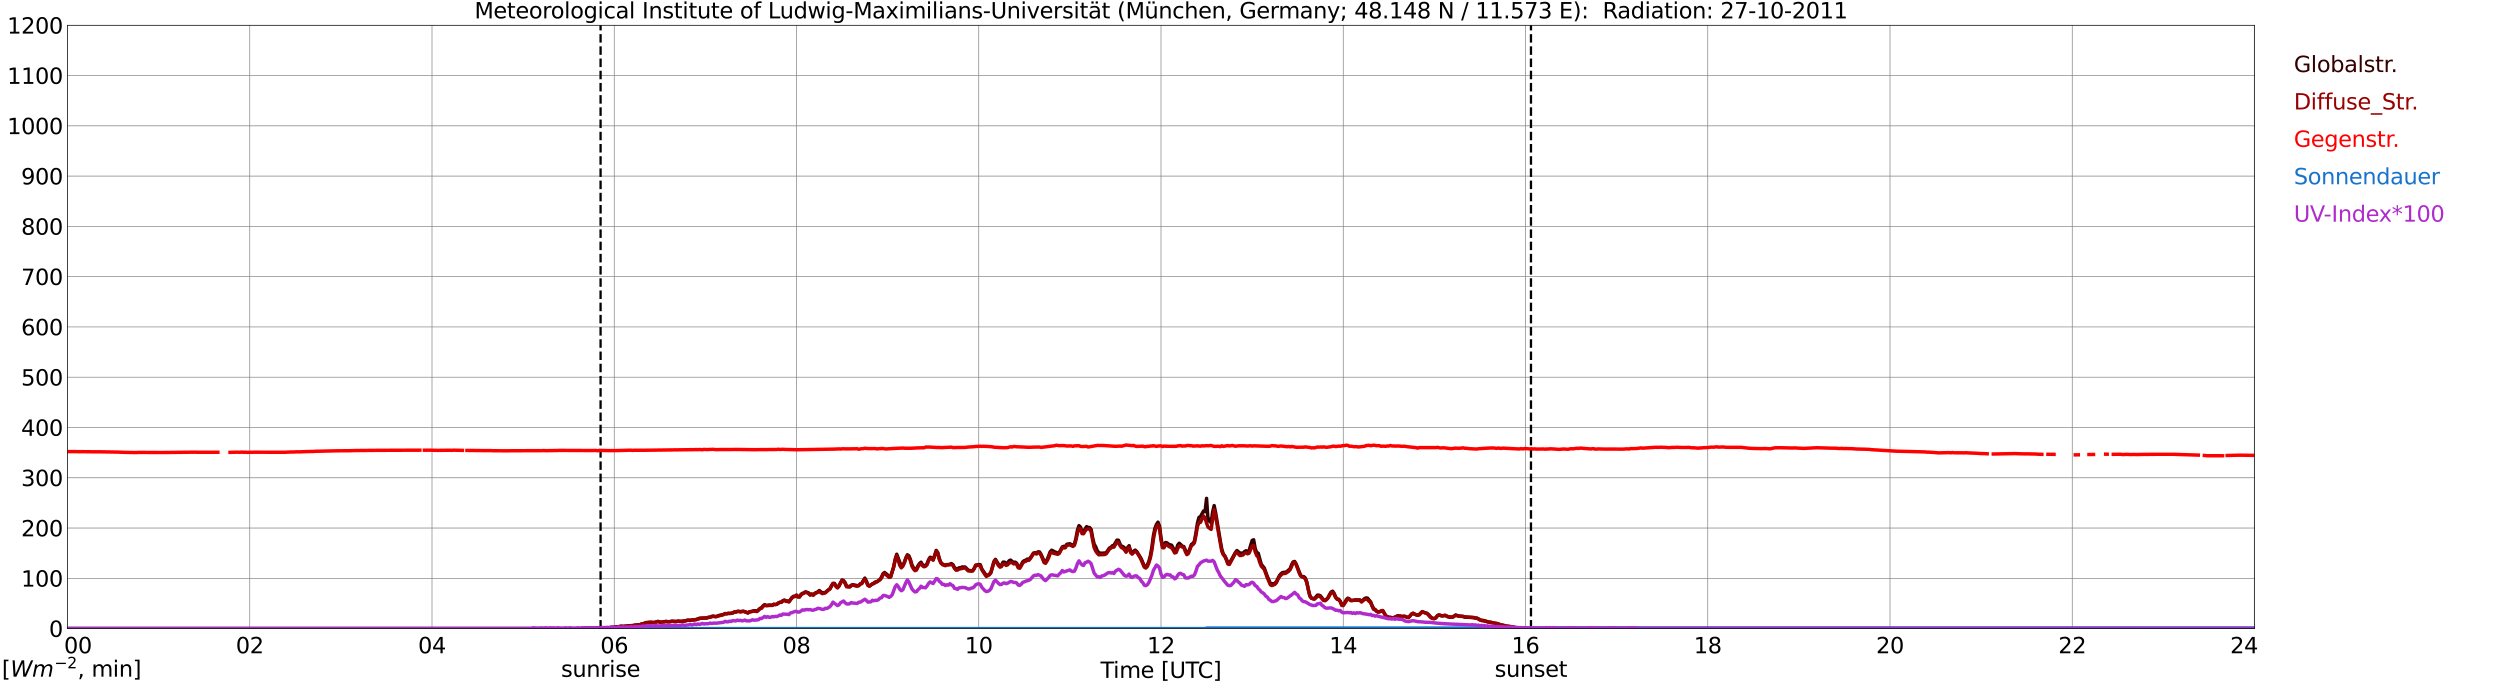 <?xml version="1.0" encoding="utf-8" standalone="no"?>
<!DOCTYPE svg PUBLIC "-//W3C//DTD SVG 1.1//EN"
  "http://www.w3.org/Graphics/SVG/1.1/DTD/svg11.dtd">
<svg xmlns:xlink="http://www.w3.org/1999/xlink" width="1085.4pt" height="296.64pt" viewBox="0 0 1085.4 296.64" xmlns="http://www.w3.org/2000/svg" version="1.1">
 <defs>
  <style type="text/css">*{stroke-linejoin: round; stroke-linecap: butt}</style>
 </defs>
 <g id="figure_1">
  <g id="patch_1">
   <path d="M 0 296.64 
L 1085.4 296.64 
L 1085.4 0 
L 0 0 
z
" style="fill: #ffffff"/>
  </g>
  <g id="axes_1">
   <g id="patch_2">
    <path d="M 29.306 272.909 
L 978.814 272.909 
L 978.814 10.976 
L 29.306 10.976 
z
" style="fill: #ffffff"/>
   </g>
   <g id="patch_3">
    <path d="M 978.814 272.909 
L 978.814 272.909 
L 978.814 10.976 
L 978.814 10.976 
z
" clip-path="url(#p979840df4c)" style="fill: #d3d3d3; opacity: 0.25; stroke: #d3d3d3; stroke-linejoin: miter"/>
   </g>
   <g id="matplotlib.axis_1">
    <g id="xtick_1">
     <g id="line2d_1">
      <path d="M 29.306 272.909 
L 29.306 10.976 
" clip-path="url(#p979840df4c)" style="fill: none; stroke: #808080; stroke-width: 0.3; stroke-linecap: square"/>
     </g>
     <g id="line2d_2"/>
     <g id="text_1">
      <!--    00 -->
      <g transform="translate(18.733 283.627) scale(0.095 -0.095)">
       <defs>
        <path id="DejaVuSans-20" transform="scale(0.016)"/>
        <path id="DejaVuSans-30" d="M 2034 4250 
Q 1547 4250 1301 3770 
Q 1056 3291 1056 2328 
Q 1056 1369 1301 889 
Q 1547 409 2034 409 
Q 2525 409 2770 889 
Q 3016 1369 3016 2328 
Q 3016 3291 2770 3770 
Q 2525 4250 2034 4250 
z
M 2034 4750 
Q 2819 4750 3233 4129 
Q 3647 3509 3647 2328 
Q 3647 1150 3233 529 
Q 2819 -91 2034 -91 
Q 1250 -91 836 529 
Q 422 1150 422 2328 
Q 422 3509 836 4129 
Q 1250 4750 2034 4750 
z
" transform="scale(0.016)"/>
       </defs>
       <use xlink:href="#DejaVuSans-20"/>
       <use xlink:href="#DejaVuSans-20" transform="translate(31.787 0)"/>
       <use xlink:href="#DejaVuSans-20" transform="translate(63.574 0)"/>
       <use xlink:href="#DejaVuSans-30" transform="translate(95.361 0)"/>
       <use xlink:href="#DejaVuSans-30" transform="translate(158.984 0)"/>
      </g>
     </g>
    </g>
    <g id="xtick_2">
     <g id="line2d_3">
      <path d="M 108.431 272.909 
L 108.431 10.976 
" clip-path="url(#p979840df4c)" style="fill: none; stroke: #808080; stroke-width: 0.3; stroke-linecap: square"/>
     </g>
     <g id="line2d_4"/>
     <g id="text_2">
      <!-- 02 -->
      <g transform="translate(102.387 283.627) scale(0.095 -0.095)">
       <defs>
        <path id="DejaVuSans-32" d="M 1228 531 
L 3431 531 
L 3431 0 
L 469 0 
L 469 531 
Q 828 903 1448 1529 
Q 2069 2156 2228 2338 
Q 2531 2678 2651 2914 
Q 2772 3150 2772 3378 
Q 2772 3750 2511 3984 
Q 2250 4219 1831 4219 
Q 1534 4219 1204 4116 
Q 875 4013 500 3803 
L 500 4441 
Q 881 4594 1212 4672 
Q 1544 4750 1819 4750 
Q 2544 4750 2975 4387 
Q 3406 4025 3406 3419 
Q 3406 3131 3298 2873 
Q 3191 2616 2906 2266 
Q 2828 2175 2409 1742 
Q 1991 1309 1228 531 
z
" transform="scale(0.016)"/>
       </defs>
       <use xlink:href="#DejaVuSans-30"/>
       <use xlink:href="#DejaVuSans-32" transform="translate(63.623 0)"/>
      </g>
     </g>
    </g>
    <g id="xtick_3">
     <g id="line2d_5">
      <path d="M 187.557 272.909 
L 187.557 10.976 
" clip-path="url(#p979840df4c)" style="fill: none; stroke: #808080; stroke-width: 0.3; stroke-linecap: square"/>
     </g>
     <g id="line2d_6"/>
     <g id="text_3">
      <!-- 04 -->
      <g transform="translate(181.513 283.627) scale(0.095 -0.095)">
       <defs>
        <path id="DejaVuSans-34" d="M 2419 4116 
L 825 1625 
L 2419 1625 
L 2419 4116 
z
M 2253 4666 
L 3047 4666 
L 3047 1625 
L 3713 1625 
L 3713 1100 
L 3047 1100 
L 3047 0 
L 2419 0 
L 2419 1100 
L 313 1100 
L 313 1709 
L 2253 4666 
z
" transform="scale(0.016)"/>
       </defs>
       <use xlink:href="#DejaVuSans-30"/>
       <use xlink:href="#DejaVuSans-34" transform="translate(63.623 0)"/>
      </g>
     </g>
    </g>
    <g id="xtick_4">
     <g id="line2d_7">
      <path d="M 266.683 272.909 
L 266.683 10.976 
" clip-path="url(#p979840df4c)" style="fill: none; stroke: #808080; stroke-width: 0.3; stroke-linecap: square"/>
     </g>
     <g id="line2d_8"/>
     <g id="text_4">
      <!-- 06 -->
      <g transform="translate(260.638 283.627) scale(0.095 -0.095)">
       <defs>
        <path id="DejaVuSans-36" d="M 2113 2584 
Q 1688 2584 1439 2293 
Q 1191 2003 1191 1497 
Q 1191 994 1439 701 
Q 1688 409 2113 409 
Q 2538 409 2786 701 
Q 3034 994 3034 1497 
Q 3034 2003 2786 2293 
Q 2538 2584 2113 2584 
z
M 3366 4563 
L 3366 3988 
Q 3128 4100 2886 4159 
Q 2644 4219 2406 4219 
Q 1781 4219 1451 3797 
Q 1122 3375 1075 2522 
Q 1259 2794 1537 2939 
Q 1816 3084 2150 3084 
Q 2853 3084 3261 2657 
Q 3669 2231 3669 1497 
Q 3669 778 3244 343 
Q 2819 -91 2113 -91 
Q 1303 -91 875 529 
Q 447 1150 447 2328 
Q 447 3434 972 4092 
Q 1497 4750 2381 4750 
Q 2619 4750 2861 4703 
Q 3103 4656 3366 4563 
z
" transform="scale(0.016)"/>
       </defs>
       <use xlink:href="#DejaVuSans-30"/>
       <use xlink:href="#DejaVuSans-36" transform="translate(63.623 0)"/>
      </g>
     </g>
    </g>
    <g id="xtick_5">
     <g id="line2d_9">
      <path d="M 345.808 272.909 
L 345.808 10.976 
" clip-path="url(#p979840df4c)" style="fill: none; stroke: #808080; stroke-width: 0.3; stroke-linecap: square"/>
     </g>
     <g id="line2d_10"/>
     <g id="text_5">
      <!-- 08 -->
      <g transform="translate(339.764 283.627) scale(0.095 -0.095)">
       <defs>
        <path id="DejaVuSans-38" d="M 2034 2216 
Q 1584 2216 1326 1975 
Q 1069 1734 1069 1313 
Q 1069 891 1326 650 
Q 1584 409 2034 409 
Q 2484 409 2743 651 
Q 3003 894 3003 1313 
Q 3003 1734 2745 1975 
Q 2488 2216 2034 2216 
z
M 1403 2484 
Q 997 2584 770 2862 
Q 544 3141 544 3541 
Q 544 4100 942 4425 
Q 1341 4750 2034 4750 
Q 2731 4750 3128 4425 
Q 3525 4100 3525 3541 
Q 3525 3141 3298 2862 
Q 3072 2584 2669 2484 
Q 3125 2378 3379 2068 
Q 3634 1759 3634 1313 
Q 3634 634 3220 271 
Q 2806 -91 2034 -91 
Q 1263 -91 848 271 
Q 434 634 434 1313 
Q 434 1759 690 2068 
Q 947 2378 1403 2484 
z
M 1172 3481 
Q 1172 3119 1398 2916 
Q 1625 2713 2034 2713 
Q 2441 2713 2670 2916 
Q 2900 3119 2900 3481 
Q 2900 3844 2670 4047 
Q 2441 4250 2034 4250 
Q 1625 4250 1398 4047 
Q 1172 3844 1172 3481 
z
" transform="scale(0.016)"/>
       </defs>
       <use xlink:href="#DejaVuSans-30"/>
       <use xlink:href="#DejaVuSans-38" transform="translate(63.623 0)"/>
      </g>
     </g>
    </g>
    <g id="xtick_6">
     <g id="line2d_11">
      <path d="M 424.934 272.909 
L 424.934 10.976 
" clip-path="url(#p979840df4c)" style="fill: none; stroke: #808080; stroke-width: 0.3; stroke-linecap: square"/>
     </g>
     <g id="line2d_12"/>
     <g id="text_6">
      <!-- 10 -->
      <g transform="translate(418.89 283.627) scale(0.095 -0.095)">
       <defs>
        <path id="DejaVuSans-31" d="M 794 531 
L 1825 531 
L 1825 4091 
L 703 3866 
L 703 4441 
L 1819 4666 
L 2450 4666 
L 2450 531 
L 3481 531 
L 3481 0 
L 794 0 
L 794 531 
z
" transform="scale(0.016)"/>
       </defs>
       <use xlink:href="#DejaVuSans-31"/>
       <use xlink:href="#DejaVuSans-30" transform="translate(63.623 0)"/>
      </g>
     </g>
    </g>
    <g id="xtick_7">
     <g id="line2d_13">
      <path d="M 504.06 272.909 
L 504.06 10.976 
" clip-path="url(#p979840df4c)" style="fill: none; stroke: #808080; stroke-width: 0.3; stroke-linecap: square"/>
     </g>
     <g id="line2d_14"/>
     <g id="text_7">
      <!-- 12 -->
      <g transform="translate(498.015 283.627) scale(0.095 -0.095)">
       <use xlink:href="#DejaVuSans-31"/>
       <use xlink:href="#DejaVuSans-32" transform="translate(63.623 0)"/>
      </g>
     </g>
    </g>
    <g id="xtick_8">
     <g id="line2d_15">
      <path d="M 583.185 272.909 
L 583.185 10.976 
" clip-path="url(#p979840df4c)" style="fill: none; stroke: #808080; stroke-width: 0.3; stroke-linecap: square"/>
     </g>
     <g id="line2d_16"/>
     <g id="text_8">
      <!-- 14 -->
      <g transform="translate(577.141 283.627) scale(0.095 -0.095)">
       <use xlink:href="#DejaVuSans-31"/>
       <use xlink:href="#DejaVuSans-34" transform="translate(63.623 0)"/>
      </g>
     </g>
    </g>
    <g id="xtick_9">
     <g id="line2d_17">
      <path d="M 662.311 272.909 
L 662.311 10.976 
" clip-path="url(#p979840df4c)" style="fill: none; stroke: #808080; stroke-width: 0.3; stroke-linecap: square"/>
     </g>
     <g id="line2d_18"/>
     <g id="text_9">
      <!-- 16 -->
      <g transform="translate(656.267 283.627) scale(0.095 -0.095)">
       <use xlink:href="#DejaVuSans-31"/>
       <use xlink:href="#DejaVuSans-36" transform="translate(63.623 0)"/>
      </g>
     </g>
    </g>
    <g id="xtick_10">
     <g id="line2d_19">
      <path d="M 741.437 272.909 
L 741.437 10.976 
" clip-path="url(#p979840df4c)" style="fill: none; stroke: #808080; stroke-width: 0.3; stroke-linecap: square"/>
     </g>
     <g id="line2d_20"/>
     <g id="text_10">
      <!-- 18 -->
      <g transform="translate(735.392 283.627) scale(0.095 -0.095)">
       <use xlink:href="#DejaVuSans-31"/>
       <use xlink:href="#DejaVuSans-38" transform="translate(63.623 0)"/>
      </g>
     </g>
    </g>
    <g id="xtick_11">
     <g id="line2d_21">
      <path d="M 820.562 272.909 
L 820.562 10.976 
" clip-path="url(#p979840df4c)" style="fill: none; stroke: #808080; stroke-width: 0.3; stroke-linecap: square"/>
     </g>
     <g id="line2d_22"/>
     <g id="text_11">
      <!-- 20 -->
      <g transform="translate(814.518 283.627) scale(0.095 -0.095)">
       <use xlink:href="#DejaVuSans-32"/>
       <use xlink:href="#DejaVuSans-30" transform="translate(63.623 0)"/>
      </g>
     </g>
    </g>
    <g id="xtick_12">
     <g id="line2d_23">
      <path d="M 899.688 272.909 
L 899.688 10.976 
" clip-path="url(#p979840df4c)" style="fill: none; stroke: #808080; stroke-width: 0.3; stroke-linecap: square"/>
     </g>
     <g id="line2d_24"/>
     <g id="text_12">
      <!-- 22 -->
      <g transform="translate(893.644 283.627) scale(0.095 -0.095)">
       <use xlink:href="#DejaVuSans-32"/>
       <use xlink:href="#DejaVuSans-32" transform="translate(63.623 0)"/>
      </g>
     </g>
    </g>
    <g id="xtick_13">
     <g id="line2d_25">
      <path d="M 978.814 272.909 
L 978.814 10.976 
" clip-path="url(#p979840df4c)" style="fill: none; stroke: #808080; stroke-width: 0.3; stroke-linecap: square"/>
     </g>
     <g id="line2d_26"/>
     <g id="text_13">
      <!-- 24    -->
      <g transform="translate(968.241 283.627) scale(0.095 -0.095)">
       <use xlink:href="#DejaVuSans-32"/>
       <use xlink:href="#DejaVuSans-34" transform="translate(63.623 0)"/>
       <use xlink:href="#DejaVuSans-20" transform="translate(127.246 0)"/>
       <use xlink:href="#DejaVuSans-20" transform="translate(159.033 0)"/>
       <use xlink:href="#DejaVuSans-20" transform="translate(190.82 0)"/>
      </g>
     </g>
    </g>
    <g id="text_14">
     <!-- Time [UTC] -->
     <g transform="translate(477.806 294.322) scale(0.095 -0.095)">
      <defs>
       <path id="DejaVuSans-54" d="M -19 4666 
L 3928 4666 
L 3928 4134 
L 2272 4134 
L 2272 0 
L 1638 0 
L 1638 4134 
L -19 4134 
L -19 4666 
z
" transform="scale(0.016)"/>
       <path id="DejaVuSans-69" d="M 603 3500 
L 1178 3500 
L 1178 0 
L 603 0 
L 603 3500 
z
M 603 4863 
L 1178 4863 
L 1178 4134 
L 603 4134 
L 603 4863 
z
" transform="scale(0.016)"/>
       <path id="DejaVuSans-6d" d="M 3328 2828 
Q 3544 3216 3844 3400 
Q 4144 3584 4550 3584 
Q 5097 3584 5394 3201 
Q 5691 2819 5691 2113 
L 5691 0 
L 5113 0 
L 5113 2094 
Q 5113 2597 4934 2840 
Q 4756 3084 4391 3084 
Q 3944 3084 3684 2787 
Q 3425 2491 3425 1978 
L 3425 0 
L 2847 0 
L 2847 2094 
Q 2847 2600 2669 2842 
Q 2491 3084 2119 3084 
Q 1678 3084 1418 2786 
Q 1159 2488 1159 1978 
L 1159 0 
L 581 0 
L 581 3500 
L 1159 3500 
L 1159 2956 
Q 1356 3278 1631 3431 
Q 1906 3584 2284 3584 
Q 2666 3584 2933 3390 
Q 3200 3197 3328 2828 
z
" transform="scale(0.016)"/>
       <path id="DejaVuSans-65" d="M 3597 1894 
L 3597 1613 
L 953 1613 
Q 991 1019 1311 708 
Q 1631 397 2203 397 
Q 2534 397 2845 478 
Q 3156 559 3463 722 
L 3463 178 
Q 3153 47 2828 -22 
Q 2503 -91 2169 -91 
Q 1331 -91 842 396 
Q 353 884 353 1716 
Q 353 2575 817 3079 
Q 1281 3584 2069 3584 
Q 2775 3584 3186 3129 
Q 3597 2675 3597 1894 
z
M 3022 2063 
Q 3016 2534 2758 2815 
Q 2500 3097 2075 3097 
Q 1594 3097 1305 2825 
Q 1016 2553 972 2059 
L 3022 2063 
z
" transform="scale(0.016)"/>
       <path id="DejaVuSans-5b" d="M 550 4863 
L 1875 4863 
L 1875 4416 
L 1125 4416 
L 1125 -397 
L 1875 -397 
L 1875 -844 
L 550 -844 
L 550 4863 
z
" transform="scale(0.016)"/>
       <path id="DejaVuSans-55" d="M 556 4666 
L 1191 4666 
L 1191 1831 
Q 1191 1081 1462 751 
Q 1734 422 2344 422 
Q 2950 422 3222 751 
Q 3494 1081 3494 1831 
L 3494 4666 
L 4128 4666 
L 4128 1753 
Q 4128 841 3676 375 
Q 3225 -91 2344 -91 
Q 1459 -91 1007 375 
Q 556 841 556 1753 
L 556 4666 
z
" transform="scale(0.016)"/>
       <path id="DejaVuSans-43" d="M 4122 4306 
L 4122 3641 
Q 3803 3938 3442 4084 
Q 3081 4231 2675 4231 
Q 1875 4231 1450 3742 
Q 1025 3253 1025 2328 
Q 1025 1406 1450 917 
Q 1875 428 2675 428 
Q 3081 428 3442 575 
Q 3803 722 4122 1019 
L 4122 359 
Q 3791 134 3420 21 
Q 3050 -91 2638 -91 
Q 1578 -91 968 557 
Q 359 1206 359 2328 
Q 359 3453 968 4101 
Q 1578 4750 2638 4750 
Q 3056 4750 3426 4639 
Q 3797 4528 4122 4306 
z
" transform="scale(0.016)"/>
       <path id="DejaVuSans-5d" d="M 1947 4863 
L 1947 -844 
L 622 -844 
L 622 -397 
L 1369 -397 
L 1369 4416 
L 622 4416 
L 622 4863 
L 1947 4863 
z
" transform="scale(0.016)"/>
      </defs>
      <use xlink:href="#DejaVuSans-54"/>
      <use xlink:href="#DejaVuSans-69" transform="translate(57.959 0)"/>
      <use xlink:href="#DejaVuSans-6d" transform="translate(85.742 0)"/>
      <use xlink:href="#DejaVuSans-65" transform="translate(183.154 0)"/>
      <use xlink:href="#DejaVuSans-20" transform="translate(244.678 0)"/>
      <use xlink:href="#DejaVuSans-5b" transform="translate(276.465 0)"/>
      <use xlink:href="#DejaVuSans-55" transform="translate(315.479 0)"/>
      <use xlink:href="#DejaVuSans-54" transform="translate(388.672 0)"/>
      <use xlink:href="#DejaVuSans-43" transform="translate(443.881 0)"/>
      <use xlink:href="#DejaVuSans-5d" transform="translate(513.705 0)"/>
     </g>
    </g>
   </g>
   <g id="matplotlib.axis_2">
    <g id="ytick_1">
     <g id="line2d_27">
      <path d="M 29.306 272.909 
L 978.814 272.909 
" clip-path="url(#p979840df4c)" style="fill: none; stroke: #808080; stroke-width: 0.3; stroke-linecap: square"/>
     </g>
     <g id="line2d_28"/>
     <g id="text_15">
      <!-- 0 -->
      <g transform="translate(21.261 276.518) scale(0.095 -0.095)">
       <use xlink:href="#DejaVuSans-30"/>
      </g>
     </g>
    </g>
    <g id="ytick_2">
     <g id="line2d_29">
      <path d="M 29.306 251.081 
L 978.814 251.081 
" clip-path="url(#p979840df4c)" style="fill: none; stroke: #808080; stroke-width: 0.3; stroke-linecap: square"/>
     </g>
     <g id="line2d_30"/>
     <g id="text_16">
      <!-- 100 -->
      <g transform="translate(9.173 254.69) scale(0.095 -0.095)">
       <use xlink:href="#DejaVuSans-31"/>
       <use xlink:href="#DejaVuSans-30" transform="translate(63.623 0)"/>
       <use xlink:href="#DejaVuSans-30" transform="translate(127.246 0)"/>
      </g>
     </g>
    </g>
    <g id="ytick_3">
     <g id="line2d_31">
      <path d="M 29.306 229.253 
L 978.814 229.253 
" clip-path="url(#p979840df4c)" style="fill: none; stroke: #808080; stroke-width: 0.3; stroke-linecap: square"/>
     </g>
     <g id="line2d_32"/>
     <g id="text_17">
      <!-- 200 -->
      <g transform="translate(9.173 232.863) scale(0.095 -0.095)">
       <use xlink:href="#DejaVuSans-32"/>
       <use xlink:href="#DejaVuSans-30" transform="translate(63.623 0)"/>
       <use xlink:href="#DejaVuSans-30" transform="translate(127.246 0)"/>
      </g>
     </g>
    </g>
    <g id="ytick_4">
     <g id="line2d_33">
      <path d="M 29.306 207.426 
L 978.814 207.426 
" clip-path="url(#p979840df4c)" style="fill: none; stroke: #808080; stroke-width: 0.3; stroke-linecap: square"/>
     </g>
     <g id="line2d_34"/>
     <g id="text_18">
      <!-- 300 -->
      <g transform="translate(9.173 211.035) scale(0.095 -0.095)">
       <defs>
        <path id="DejaVuSans-33" d="M 2597 2516 
Q 3050 2419 3304 2112 
Q 3559 1806 3559 1356 
Q 3559 666 3084 287 
Q 2609 -91 1734 -91 
Q 1441 -91 1130 -33 
Q 819 25 488 141 
L 488 750 
Q 750 597 1062 519 
Q 1375 441 1716 441 
Q 2309 441 2620 675 
Q 2931 909 2931 1356 
Q 2931 1769 2642 2001 
Q 2353 2234 1838 2234 
L 1294 2234 
L 1294 2753 
L 1863 2753 
Q 2328 2753 2575 2939 
Q 2822 3125 2822 3475 
Q 2822 3834 2567 4026 
Q 2313 4219 1838 4219 
Q 1578 4219 1281 4162 
Q 984 4106 628 3988 
L 628 4550 
Q 988 4650 1302 4700 
Q 1616 4750 1894 4750 
Q 2613 4750 3031 4423 
Q 3450 4097 3450 3541 
Q 3450 3153 3228 2886 
Q 3006 2619 2597 2516 
z
" transform="scale(0.016)"/>
       </defs>
       <use xlink:href="#DejaVuSans-33"/>
       <use xlink:href="#DejaVuSans-30" transform="translate(63.623 0)"/>
       <use xlink:href="#DejaVuSans-30" transform="translate(127.246 0)"/>
      </g>
     </g>
    </g>
    <g id="ytick_5">
     <g id="line2d_35">
      <path d="M 29.306 185.598 
L 978.814 185.598 
" clip-path="url(#p979840df4c)" style="fill: none; stroke: #808080; stroke-width: 0.3; stroke-linecap: square"/>
     </g>
     <g id="line2d_36"/>
     <g id="text_19">
      <!-- 400 -->
      <g transform="translate(9.173 189.207) scale(0.095 -0.095)">
       <use xlink:href="#DejaVuSans-34"/>
       <use xlink:href="#DejaVuSans-30" transform="translate(63.623 0)"/>
       <use xlink:href="#DejaVuSans-30" transform="translate(127.246 0)"/>
      </g>
     </g>
    </g>
    <g id="ytick_6">
     <g id="line2d_37">
      <path d="M 29.306 163.77 
L 978.814 163.77 
" clip-path="url(#p979840df4c)" style="fill: none; stroke: #808080; stroke-width: 0.3; stroke-linecap: square"/>
     </g>
     <g id="line2d_38"/>
     <g id="text_20">
      <!-- 500 -->
      <g transform="translate(9.173 167.379) scale(0.095 -0.095)">
       <defs>
        <path id="DejaVuSans-35" d="M 691 4666 
L 3169 4666 
L 3169 4134 
L 1269 4134 
L 1269 2991 
Q 1406 3038 1543 3061 
Q 1681 3084 1819 3084 
Q 2600 3084 3056 2656 
Q 3513 2228 3513 1497 
Q 3513 744 3044 326 
Q 2575 -91 1722 -91 
Q 1428 -91 1123 -41 
Q 819 9 494 109 
L 494 744 
Q 775 591 1075 516 
Q 1375 441 1709 441 
Q 2250 441 2565 725 
Q 2881 1009 2881 1497 
Q 2881 1984 2565 2268 
Q 2250 2553 1709 2553 
Q 1456 2553 1204 2497 
Q 953 2441 691 2322 
L 691 4666 
z
" transform="scale(0.016)"/>
       </defs>
       <use xlink:href="#DejaVuSans-35"/>
       <use xlink:href="#DejaVuSans-30" transform="translate(63.623 0)"/>
       <use xlink:href="#DejaVuSans-30" transform="translate(127.246 0)"/>
      </g>
     </g>
    </g>
    <g id="ytick_7">
     <g id="line2d_39">
      <path d="M 29.306 141.942 
L 978.814 141.942 
" clip-path="url(#p979840df4c)" style="fill: none; stroke: #808080; stroke-width: 0.3; stroke-linecap: square"/>
     </g>
     <g id="line2d_40"/>
     <g id="text_21">
      <!-- 600 -->
      <g transform="translate(9.173 145.551) scale(0.095 -0.095)">
       <use xlink:href="#DejaVuSans-36"/>
       <use xlink:href="#DejaVuSans-30" transform="translate(63.623 0)"/>
       <use xlink:href="#DejaVuSans-30" transform="translate(127.246 0)"/>
      </g>
     </g>
    </g>
    <g id="ytick_8">
     <g id="line2d_41">
      <path d="M 29.306 120.114 
L 978.814 120.114 
" clip-path="url(#p979840df4c)" style="fill: none; stroke: #808080; stroke-width: 0.3; stroke-linecap: square"/>
     </g>
     <g id="line2d_42"/>
     <g id="text_22">
      <!-- 700 -->
      <g transform="translate(9.173 123.724) scale(0.095 -0.095)">
       <defs>
        <path id="DejaVuSans-37" d="M 525 4666 
L 3525 4666 
L 3525 4397 
L 1831 0 
L 1172 0 
L 2766 4134 
L 525 4134 
L 525 4666 
z
" transform="scale(0.016)"/>
       </defs>
       <use xlink:href="#DejaVuSans-37"/>
       <use xlink:href="#DejaVuSans-30" transform="translate(63.623 0)"/>
       <use xlink:href="#DejaVuSans-30" transform="translate(127.246 0)"/>
      </g>
     </g>
    </g>
    <g id="ytick_9">
     <g id="line2d_43">
      <path d="M 29.306 98.287 
L 978.814 98.287 
" clip-path="url(#p979840df4c)" style="fill: none; stroke: #808080; stroke-width: 0.3; stroke-linecap: square"/>
     </g>
     <g id="line2d_44"/>
     <g id="text_23">
      <!-- 800 -->
      <g transform="translate(9.173 101.896) scale(0.095 -0.095)">
       <use xlink:href="#DejaVuSans-38"/>
       <use xlink:href="#DejaVuSans-30" transform="translate(63.623 0)"/>
       <use xlink:href="#DejaVuSans-30" transform="translate(127.246 0)"/>
      </g>
     </g>
    </g>
    <g id="ytick_10">
     <g id="line2d_45">
      <path d="M 29.306 76.459 
L 978.814 76.459 
" clip-path="url(#p979840df4c)" style="fill: none; stroke: #808080; stroke-width: 0.3; stroke-linecap: square"/>
     </g>
     <g id="line2d_46"/>
     <g id="text_24">
      <!-- 900 -->
      <g transform="translate(9.173 80.068) scale(0.095 -0.095)">
       <defs>
        <path id="DejaVuSans-39" d="M 703 97 
L 703 672 
Q 941 559 1184 500 
Q 1428 441 1663 441 
Q 2288 441 2617 861 
Q 2947 1281 2994 2138 
Q 2813 1869 2534 1725 
Q 2256 1581 1919 1581 
Q 1219 1581 811 2004 
Q 403 2428 403 3163 
Q 403 3881 828 4315 
Q 1253 4750 1959 4750 
Q 2769 4750 3195 4129 
Q 3622 3509 3622 2328 
Q 3622 1225 3098 567 
Q 2575 -91 1691 -91 
Q 1453 -91 1209 -44 
Q 966 3 703 97 
z
M 1959 2075 
Q 2384 2075 2632 2365 
Q 2881 2656 2881 3163 
Q 2881 3666 2632 3958 
Q 2384 4250 1959 4250 
Q 1534 4250 1286 3958 
Q 1038 3666 1038 3163 
Q 1038 2656 1286 2365 
Q 1534 2075 1959 2075 
z
" transform="scale(0.016)"/>
       </defs>
       <use xlink:href="#DejaVuSans-39"/>
       <use xlink:href="#DejaVuSans-30" transform="translate(63.623 0)"/>
       <use xlink:href="#DejaVuSans-30" transform="translate(127.246 0)"/>
      </g>
     </g>
    </g>
    <g id="ytick_11">
     <g id="line2d_47">
      <path d="M 29.306 54.631 
L 978.814 54.631 
" clip-path="url(#p979840df4c)" style="fill: none; stroke: #808080; stroke-width: 0.3; stroke-linecap: square"/>
     </g>
     <g id="line2d_48"/>
     <g id="text_25">
      <!-- 1000 -->
      <g transform="translate(3.128 58.24) scale(0.095 -0.095)">
       <use xlink:href="#DejaVuSans-31"/>
       <use xlink:href="#DejaVuSans-30" transform="translate(63.623 0)"/>
       <use xlink:href="#DejaVuSans-30" transform="translate(127.246 0)"/>
       <use xlink:href="#DejaVuSans-30" transform="translate(190.869 0)"/>
      </g>
     </g>
    </g>
    <g id="ytick_12">
     <g id="line2d_49">
      <path d="M 29.306 32.803 
L 978.814 32.803 
" clip-path="url(#p979840df4c)" style="fill: none; stroke: #808080; stroke-width: 0.3; stroke-linecap: square"/>
     </g>
     <g id="line2d_50"/>
     <g id="text_26">
      <!-- 1100 -->
      <g transform="translate(3.128 36.413) scale(0.095 -0.095)">
       <use xlink:href="#DejaVuSans-31"/>
       <use xlink:href="#DejaVuSans-31" transform="translate(63.623 0)"/>
       <use xlink:href="#DejaVuSans-30" transform="translate(127.246 0)"/>
       <use xlink:href="#DejaVuSans-30" transform="translate(190.869 0)"/>
      </g>
     </g>
    </g>
    <g id="ytick_13">
     <g id="line2d_51">
      <path d="M 29.306 10.976 
L 978.814 10.976 
" clip-path="url(#p979840df4c)" style="fill: none; stroke: #808080; stroke-width: 0.3; stroke-linecap: square"/>
     </g>
     <g id="line2d_52"/>
     <g id="text_27">
      <!-- 1200 -->
      <g transform="translate(3.128 14.585) scale(0.095 -0.095)">
       <use xlink:href="#DejaVuSans-31"/>
       <use xlink:href="#DejaVuSans-32" transform="translate(63.623 0)"/>
       <use xlink:href="#DejaVuSans-30" transform="translate(127.246 0)"/>
       <use xlink:href="#DejaVuSans-30" transform="translate(190.869 0)"/>
      </g>
     </g>
    </g>
   </g>
   <g id="line2d_53">
    <path d="M 260.748 272.909 
L 260.748 10.976 
" clip-path="url(#p979840df4c)" style="fill: none; stroke-dasharray: 3.7,1.6; stroke-dashoffset: 0; stroke: #000000"/>
   </g>
   <g id="line2d_54">
    <path d="M 664.685 272.909 
L 664.685 10.976 
" clip-path="url(#p979840df4c)" style="fill: none; stroke-dasharray: 3.7,1.6; stroke-dashoffset: 0; stroke: #000000"/>
   </g>
   <g id="line2d_55">
    <path d="M 29.306 272.909 
L 252.836 272.909 
L 253.495 272.76 
L 259.43 272.819 
L 260.089 272.612 
L 261.408 272.584 
L 264.705 272.494 
L 265.364 272.376 
L 266.683 272.317 
L 269.98 271.872 
L 270.639 271.961 
L 272.617 271.724 
L 273.277 271.724 
L 273.936 271.606 
L 274.595 271.754 
L 275.255 271.488 
L 277.892 271.191 
L 278.552 270.896 
L 279.211 270.835 
L 280.53 270.303 
L 281.849 270.213 
L 282.508 270.126 
L 283.827 270.274 
L 285.805 269.798 
L 286.464 270.095 
L 287.124 270.126 
L 289.102 269.798 
L 290.42 269.947 
L 291.739 269.711 
L 293.717 269.859 
L 294.377 269.652 
L 295.696 269.77 
L 297.674 269.532 
L 298.333 269.296 
L 298.992 269.266 
L 299.652 269.386 
L 300.311 269.178 
L 301.63 269.058 
L 302.289 268.971 
L 303.608 268.436 
L 306.905 268.288 
L 307.564 268.022 
L 308.224 267.963 
L 308.883 267.637 
L 309.543 267.461 
L 310.861 267.727 
L 312.18 267.192 
L 314.158 266.749 
L 314.818 266.365 
L 315.477 266.483 
L 316.136 266.275 
L 316.796 266.334 
L 318.114 266.127 
L 318.774 265.682 
L 319.433 265.682 
L 320.093 265.446 
L 320.752 265.415 
L 321.411 265.535 
L 322.73 265.356 
L 324.708 266.068 
L 325.368 265.623 
L 326.686 265.387 
L 327.346 265.121 
L 328.665 265.239 
L 329.324 264.793 
L 329.983 264.112 
L 330.643 263.818 
L 331.302 263.016 
L 331.961 262.514 
L 332.621 262.84 
L 333.28 262.809 
L 333.94 262.661 
L 335.258 262.809 
L 335.918 262.335 
L 336.577 262.425 
L 337.236 262.366 
L 337.896 261.772 
L 338.555 261.506 
L 339.215 261.447 
L 339.874 260.797 
L 340.533 260.53 
L 341.193 260.856 
L 341.852 260.914 
L 342.512 261.24 
L 343.83 259.432 
L 344.49 258.871 
L 345.149 258.841 
L 345.808 258.367 
L 346.468 259.048 
L 347.127 259.048 
L 347.787 258.011 
L 348.446 257.597 
L 349.105 257.361 
L 349.765 256.946 
L 351.083 257.42 
L 351.743 258.19 
L 352.402 257.863 
L 353.062 258.337 
L 353.721 257.627 
L 354.38 257.241 
L 355.04 257.005 
L 355.699 256.383 
L 357.018 257.42 
L 358.337 257.212 
L 360.315 255.612 
L 360.974 254.34 
L 361.634 253.331 
L 362.293 253.273 
L 362.952 254.34 
L 363.612 254.931 
L 364.271 254.281 
L 365.59 251.793 
L 366.249 252.059 
L 366.909 252.947 
L 367.568 254.547 
L 368.887 254.665 
L 369.546 254.102 
L 370.206 253.836 
L 372.184 254.25 
L 372.843 254.281 
L 373.502 253.539 
L 374.162 253.185 
L 375.481 250.992 
L 376.14 252.236 
L 376.799 253.925 
L 377.459 254.427 
L 380.096 252.65 
L 380.756 252.533 
L 382.074 251.585 
L 382.734 250.518 
L 383.393 249.038 
L 384.053 248.564 
L 385.371 249.629 
L 386.031 250.518 
L 386.69 250.311 
L 388.009 246.048 
L 388.668 242.789 
L 389.328 240.626 
L 391.306 245.84 
L 391.965 245.364 
L 392.624 244.151 
L 393.284 242.197 
L 393.943 240.863 
L 394.603 241.309 
L 395.262 242.878 
L 395.921 245.246 
L 396.581 246.46 
L 397.24 247.29 
L 397.899 246.964 
L 398.559 245.633 
L 399.218 244.655 
L 399.878 244.092 
L 400.537 245.188 
L 401.196 245.779 
L 401.856 245.395 
L 402.515 244.744 
L 403.175 242.965 
L 403.834 241.929 
L 404.493 242.197 
L 405.153 242.878 
L 405.812 241.101 
L 406.471 238.969 
L 407.131 239.886 
L 407.79 242.433 
L 408.45 244.151 
L 409.109 244.803 
L 409.768 245.218 
L 410.428 245.395 
L 411.087 245.098 
L 411.746 245.157 
L 413.065 244.683 
L 413.725 245.129 
L 414.384 246.401 
L 415.043 246.936 
L 415.703 247.023 
L 416.362 246.521 
L 417.022 246.46 
L 417.681 246.165 
L 419 246.165 
L 420.318 247.469 
L 420.978 247.735 
L 422.297 247.763 
L 422.956 246.788 
L 423.615 245.364 
L 424.934 245.098 
L 425.593 245.157 
L 426.253 246.995 
L 428.231 249.926 
L 428.89 249.719 
L 429.55 249.304 
L 430.209 248.475 
L 431.528 243.825 
L 432.187 242.848 
L 433.506 245.011 
L 434.165 245.661 
L 434.825 245.336 
L 435.484 244.061 
L 436.144 244.061 
L 436.803 244.655 
L 437.462 244.417 
L 438.122 243.439 
L 438.781 243.173 
L 439.44 243.767 
L 440.1 244.151 
L 440.759 244.061 
L 441.419 244.565 
L 442.078 246.045 
L 442.737 246.342 
L 444.056 243.913 
L 444.716 243.411 
L 445.375 243.203 
L 446.034 242.73 
L 446.694 242.848 
L 447.353 242.136 
L 448.012 241.248 
L 448.672 240.124 
L 449.331 239.975 
L 449.991 240.124 
L 450.65 239.589 
L 451.309 239.619 
L 451.969 240.656 
L 453.287 243.647 
L 453.947 243.943 
L 454.606 242.937 
L 455.266 241.427 
L 455.925 239.589 
L 456.584 238.879 
L 457.903 239.56 
L 459.222 240.124 
L 459.881 239.886 
L 461.2 237.456 
L 461.859 237.19 
L 462.519 237.251 
L 463.178 236.301 
L 464.497 236.066 
L 465.816 236.775 
L 466.475 236.125 
L 467.134 233.726 
L 467.794 230.142 
L 468.453 228.216 
L 469.113 228.839 
L 469.772 230.853 
L 470.431 230.823 
L 471.75 228.662 
L 472.409 228.987 
L 473.069 229.046 
L 473.728 229.845 
L 474.388 233.488 
L 475.047 236.273 
L 475.706 237.369 
L 476.366 239.056 
L 477.025 239.886 
L 477.685 240.182 
L 479.663 240.124 
L 480.322 239.886 
L 481.641 237.96 
L 482.3 237.635 
L 482.96 236.924 
L 483.619 236.747 
L 484.938 234.496 
L 485.597 234.555 
L 486.256 236.184 
L 486.916 237.19 
L 487.575 237.31 
L 488.235 237.871 
L 488.894 238.613 
L 490.213 236.924 
L 490.872 239.353 
L 491.532 240.065 
L 492.191 239.294 
L 492.85 238.849 
L 493.51 239.381 
L 495.488 242.61 
L 496.807 245.81 
L 497.466 246.165 
L 498.125 245.246 
L 498.785 243.736 
L 499.444 241.278 
L 500.103 237.546 
L 500.763 232.571 
L 501.422 229.371 
L 502.082 227.712 
L 502.741 226.706 
L 503.4 228.365 
L 504.06 233.429 
L 504.719 237.161 
L 505.379 236.954 
L 506.038 235.533 
L 506.697 235.679 
L 507.357 236.332 
L 508.675 236.716 
L 509.994 239.174 
L 510.654 238.879 
L 511.313 236.657 
L 511.972 235.858 
L 512.632 236.422 
L 513.291 237.161 
L 513.95 237.279 
L 515.269 240.27 
L 515.929 239.796 
L 516.588 238.286 
L 517.247 236.36 
L 517.907 235.946 
L 518.566 234.97 
L 519.226 231.386 
L 519.885 227.09 
L 520.544 224.632 
L 521.204 224.277 
L 522.522 221.849 
L 523.182 222.175 
L 523.841 216.371 
L 524.501 226.263 
L 525.16 225.374 
L 525.819 227.062 
L 526.479 222.233 
L 527.138 219.509 
L 527.797 222.707 
L 529.776 234.673 
L 530.435 238.347 
L 531.094 240.477 
L 531.754 241.337 
L 532.413 242.64 
L 533.073 244.328 
L 533.732 244.655 
L 536.369 239.857 
L 537.029 239.028 
L 538.348 240.124 
L 539.666 240.152 
L 540.326 239.471 
L 540.985 239.115 
L 541.644 239.471 
L 542.304 238.997 
L 543.623 234.643 
L 544.282 234.348 
L 544.941 238.078 
L 545.601 239.916 
L 546.26 240.152 
L 547.579 244.98 
L 548.898 246.609 
L 550.216 250.282 
L 551.535 253.273 
L 552.195 253.48 
L 552.854 253.421 
L 553.513 253.244 
L 554.173 252.533 
L 555.491 249.896 
L 556.151 249.097 
L 556.81 248.593 
L 557.47 248.475 
L 558.129 248.505 
L 558.788 248.06 
L 560.107 246.934 
L 560.766 245.157 
L 561.426 243.974 
L 562.085 243.767 
L 562.745 244.891 
L 564.723 249.926 
L 565.382 250.311 
L 566.042 250.341 
L 566.701 250.933 
L 567.36 252.65 
L 568.02 255.968 
L 568.679 258.575 
L 569.338 259.67 
L 570.657 259.937 
L 571.976 258.396 
L 572.635 258.367 
L 573.295 258.723 
L 574.613 260.41 
L 575.273 260.618 
L 575.932 260.203 
L 576.592 259.432 
L 577.251 258.101 
L 577.91 257.033 
L 578.57 256.678 
L 579.229 257.627 
L 579.889 259.256 
L 580.548 260.026 
L 581.207 260.144 
L 581.867 261.002 
L 582.526 262.512 
L 583.185 262.632 
L 583.845 261.654 
L 584.504 260.351 
L 585.164 259.699 
L 585.823 260.113 
L 586.482 260.735 
L 587.801 260.587 
L 588.46 260.441 
L 590.439 260.469 
L 591.098 261.122 
L 592.417 259.906 
L 593.076 259.581 
L 593.736 259.699 
L 595.054 261.27 
L 595.714 262.927 
L 596.373 264.261 
L 597.032 264.616 
L 597.692 265.387 
L 598.351 265.623 
L 599.011 265.564 
L 600.329 265.118 
L 601.648 267.371 
L 602.967 268.022 
L 603.626 267.932 
L 604.286 268.288 
L 604.945 268.259 
L 606.923 267.312 
L 608.901 267.666 
L 609.561 267.52 
L 611.539 268.139 
L 612.858 266.601 
L 613.517 266.245 
L 614.176 266.69 
L 615.495 267.133 
L 616.154 266.777 
L 617.473 265.533 
L 618.792 266.068 
L 619.451 266.216 
L 620.111 266.718 
L 621.429 268.17 
L 622.089 268.495 
L 622.748 268.495 
L 623.408 268.201 
L 624.067 267.282 
L 624.726 266.985 
L 626.045 267.43 
L 627.364 267.164 
L 628.683 267.814 
L 629.342 267.963 
L 630.661 267.932 
L 631.98 266.985 
L 633.298 267.43 
L 635.276 267.607 
L 635.936 267.963 
L 637.255 267.993 
L 639.892 268.139 
L 640.552 268.377 
L 641.211 268.347 
L 641.87 268.644 
L 642.53 269.089 
L 643.189 269.296 
L 643.848 269.325 
L 646.486 270.095 
L 647.145 270.126 
L 649.783 270.807 
L 650.442 270.894 
L 651.761 271.398 
L 652.42 271.398 
L 653.739 271.872 
L 654.399 272.02 
L 655.058 271.961 
L 657.695 272.494 
L 659.674 272.671 
L 660.333 272.525 
L 660.992 272.701 
L 662.311 272.701 
L 663.63 272.878 
L 664.289 272.909 
L 664.949 272.791 
L 665.608 272.909 
L 666.267 272.85 
L 667.586 272.909 
L 669.564 272.909 
L 978.154 272.909 
L 978.154 272.909 
" clip-path="url(#p979840df4c)" style="fill: none; stroke: #330000; stroke-width: 1.5; stroke-linecap: square"/>
   </g>
   <g id="line2d_56">
    <path d="M 29.306 272.909 
L 252.836 272.909 
L 254.155 272.728 
L 255.473 272.728 
L 259.43 272.645 
L 260.089 272.562 
L 260.748 272.603 
L 261.408 272.518 
L 262.726 272.518 
L 264.705 272.477 
L 268.002 272.099 
L 268.661 272.099 
L 269.32 271.931 
L 270.639 271.972 
L 273.277 271.721 
L 275.255 271.512 
L 275.914 271.344 
L 277.892 271.217 
L 278.552 270.925 
L 279.211 270.84 
L 280.53 270.335 
L 281.189 270.335 
L 281.849 270.211 
L 283.827 270.294 
L 284.486 270.252 
L 285.145 269.916 
L 285.805 269.833 
L 286.464 270.126 
L 287.783 270.043 
L 288.442 269.999 
L 289.102 269.833 
L 290.42 269.958 
L 291.739 269.748 
L 293.717 269.833 
L 294.377 269.665 
L 295.036 269.833 
L 297.014 269.665 
L 298.333 269.329 
L 300.311 269.244 
L 301.63 269.076 
L 302.289 268.993 
L 304.267 268.406 
L 306.246 268.321 
L 306.905 268.279 
L 307.564 268.028 
L 308.224 268.028 
L 308.883 267.775 
L 309.543 267.65 
L 310.861 267.733 
L 314.158 266.852 
L 314.818 266.433 
L 315.477 266.474 
L 316.136 266.347 
L 317.455 266.306 
L 318.114 266.138 
L 318.774 265.76 
L 319.433 265.802 
L 320.093 265.509 
L 320.752 265.468 
L 321.411 265.677 
L 322.73 265.424 
L 324.049 265.845 
L 324.708 266.179 
L 325.368 265.719 
L 327.346 265.3 
L 328.665 265.509 
L 329.983 264.291 
L 330.643 264.082 
L 331.302 263.285 
L 331.961 262.696 
L 332.621 262.99 
L 334.599 262.822 
L 335.258 262.864 
L 335.918 262.445 
L 336.577 262.528 
L 337.236 262.359 
L 338.555 261.521 
L 339.215 261.521 
L 339.874 260.89 
L 340.533 260.639 
L 341.193 261.102 
L 341.852 261.102 
L 342.512 261.312 
L 343.83 259.59 
L 344.49 259.085 
L 345.149 259.044 
L 345.808 258.498 
L 346.468 259.212 
L 347.127 259.212 
L 347.787 258.206 
L 349.765 257.114 
L 350.424 257.365 
L 351.083 257.743 
L 351.743 258.374 
L 352.402 258.079 
L 353.062 258.415 
L 353.721 257.784 
L 355.04 257.156 
L 355.699 256.737 
L 356.359 257.324 
L 357.018 257.743 
L 358.337 257.407 
L 359.655 256.064 
L 360.315 255.77 
L 361.634 253.294 
L 362.293 253.587 
L 362.952 254.678 
L 363.612 255.265 
L 364.271 254.51 
L 364.93 253.083 
L 365.59 252.076 
L 366.249 252.327 
L 366.909 253.336 
L 367.568 254.763 
L 368.887 254.888 
L 369.546 254.342 
L 370.206 253.964 
L 371.524 254.427 
L 372.184 254.51 
L 372.843 254.174 
L 373.502 253.504 
L 374.162 253.419 
L 374.821 252.244 
L 375.481 251.446 
L 376.14 252.581 
L 376.799 254.174 
L 377.459 254.51 
L 378.777 253.462 
L 379.437 253.377 
L 380.096 252.873 
L 380.756 252.581 
L 382.074 251.699 
L 382.734 250.9 
L 383.393 249.431 
L 384.053 248.97 
L 386.031 250.69 
L 386.69 250.481 
L 388.009 246.157 
L 388.668 243.051 
L 389.328 241.245 
L 390.646 245.487 
L 391.306 246.534 
L 391.965 245.864 
L 392.624 244.437 
L 393.284 242.422 
L 393.943 241.289 
L 394.603 241.918 
L 395.262 243.472 
L 395.921 245.823 
L 396.581 246.997 
L 397.24 247.752 
L 397.899 247.501 
L 398.559 246.115 
L 399.218 245.109 
L 399.878 244.646 
L 400.537 245.655 
L 401.196 246.074 
L 401.856 245.864 
L 402.515 245.15 
L 403.175 243.345 
L 403.834 242.422 
L 404.493 242.673 
L 405.153 243.219 
L 406.471 239.316 
L 407.131 240.113 
L 407.79 242.841 
L 408.45 244.395 
L 409.109 245.109 
L 410.428 245.611 
L 411.087 245.277 
L 413.065 245.15 
L 413.725 245.443 
L 414.384 246.746 
L 415.043 247.543 
L 415.703 247.543 
L 416.362 247.08 
L 419 246.534 
L 420.318 247.837 
L 421.637 247.962 
L 422.297 247.879 
L 422.956 246.914 
L 423.615 245.487 
L 424.275 245.487 
L 424.934 245.319 
L 425.593 245.57 
L 426.253 247.333 
L 427.572 249.389 
L 428.231 250.271 
L 429.55 249.516 
L 430.209 248.676 
L 431.528 244.018 
L 432.187 243.094 
L 432.847 244.478 
L 433.506 245.57 
L 434.165 246.242 
L 434.825 245.989 
L 435.484 244.856 
L 436.144 244.856 
L 436.803 245.487 
L 437.462 245.233 
L 438.122 244.52 
L 438.781 244.186 
L 439.44 244.282 
L 440.1 244.827 
L 440.759 244.616 
L 441.419 245.12 
L 442.078 246.547 
L 442.737 246.715 
L 443.397 245.666 
L 444.056 244.365 
L 444.716 243.904 
L 445.375 243.692 
L 446.034 243.19 
L 446.694 243.273 
L 447.353 242.518 
L 448.672 240.377 
L 449.331 240.25 
L 449.991 240.545 
L 450.65 239.916 
L 451.309 240.126 
L 451.969 241.008 
L 453.287 244.238 
L 453.947 244.574 
L 454.606 243.524 
L 455.266 242.182 
L 455.925 240.335 
L 456.584 239.748 
L 457.244 240.167 
L 459.222 240.671 
L 459.881 240.294 
L 461.2 237.733 
L 461.859 237.901 
L 462.519 237.816 
L 463.178 236.725 
L 464.497 236.598 
L 465.816 237.229 
L 466.475 236.766 
L 467.134 234.501 
L 467.794 231.309 
L 468.453 229.421 
L 469.113 229.716 
L 469.772 231.687 
L 470.431 231.731 
L 471.091 230.596 
L 471.75 229.799 
L 472.409 229.589 
L 473.069 229.758 
L 473.728 230.807 
L 474.388 234.627 
L 475.047 237.775 
L 475.706 239.244 
L 476.366 240.167 
L 477.025 240.881 
L 479.663 240.754 
L 480.322 240.418 
L 481.641 238.447 
L 482.96 237.522 
L 483.619 237.565 
L 484.938 235.339 
L 485.597 235.507 
L 486.256 236.893 
L 486.916 237.775 
L 487.575 238.026 
L 488.235 238.781 
L 488.894 239.748 
L 489.553 238.489 
L 490.213 237.648 
L 490.872 239.958 
L 491.532 240.586 
L 492.191 239.872 
L 492.85 239.453 
L 493.51 239.748 
L 494.828 241.804 
L 495.488 243.147 
L 496.807 246.253 
L 497.466 246.633 
L 498.125 245.96 
L 498.785 244.365 
L 499.444 242.267 
L 500.103 238.866 
L 500.763 234.165 
L 501.422 230.681 
L 502.082 228.834 
L 502.741 227.867 
L 503.4 229.253 
L 504.06 234.459 
L 504.719 237.816 
L 505.379 237.816 
L 506.038 236.347 
L 506.697 236.515 
L 507.357 237.188 
L 508.675 237.858 
L 509.335 238.825 
L 509.994 240.084 
L 510.654 239.872 
L 511.313 238.152 
L 511.972 237.02 
L 512.632 237.103 
L 513.291 237.48 
L 513.95 237.69 
L 514.61 239.453 
L 515.269 240.796 
L 515.929 240.335 
L 517.247 236.893 
L 517.907 236.474 
L 518.566 235.675 
L 519.226 232.444 
L 519.885 228.54 
L 520.544 226.902 
L 521.204 226.776 
L 522.522 224.006 
L 523.182 224.846 
L 523.841 227.153 
L 524.501 228.876 
L 525.819 229.84 
L 527.138 221.277 
L 527.797 224.215 
L 529.116 231.899 
L 530.435 239.285 
L 531.094 240.839 
L 531.754 241.553 
L 532.413 243.064 
L 533.073 244.869 
L 533.732 245.078 
L 536.369 240.209 
L 537.029 239.704 
L 537.688 240.586 
L 538.348 241.217 
L 539.666 240.964 
L 540.326 240.25 
L 540.985 239.958 
L 541.644 240.462 
L 542.304 240.167 
L 543.623 237.02 
L 544.282 236.852 
L 544.941 239.539 
L 545.601 241.176 
L 546.26 241.931 
L 546.919 244.114 
L 547.579 245.792 
L 548.898 247.22 
L 550.216 250.83 
L 551.535 253.892 
L 552.195 254.229 
L 553.513 253.727 
L 554.173 252.969 
L 554.832 251.459 
L 555.491 250.367 
L 556.81 249.066 
L 558.129 248.94 
L 559.448 248.058 
L 560.107 247.344 
L 561.426 244.45 
L 562.085 244.114 
L 562.745 245.12 
L 564.063 248.772 
L 564.723 250.073 
L 565.382 250.494 
L 566.042 250.745 
L 566.701 251.332 
L 567.36 253.054 
L 568.679 258.847 
L 569.338 259.644 
L 569.998 260.022 
L 570.657 260.148 
L 571.976 258.972 
L 572.635 258.721 
L 573.295 259.184 
L 574.613 260.694 
L 575.273 260.821 
L 575.932 260.358 
L 576.592 259.603 
L 577.91 257.335 
L 578.57 257.167 
L 579.229 258.007 
L 579.889 259.435 
L 580.548 260.231 
L 581.207 260.399 
L 581.867 261.198 
L 582.526 262.877 
L 583.185 262.918 
L 585.164 259.939 
L 585.823 260.063 
L 586.482 260.735 
L 587.142 260.735 
L 588.46 260.567 
L 589.12 260.653 
L 589.779 260.609 
L 590.439 260.694 
L 591.098 261.366 
L 592.417 260.275 
L 593.076 260.148 
L 593.736 260.316 
L 594.395 261.113 
L 595.054 261.532 
L 595.714 263.213 
L 596.373 264.555 
L 597.032 264.806 
L 597.692 265.437 
L 598.351 265.773 
L 599.011 265.605 
L 599.67 265.142 
L 600.329 265.06 
L 601.648 267.41 
L 602.307 267.871 
L 603.626 268.249 
L 604.945 268.166 
L 605.604 267.998 
L 606.923 267.369 
L 608.901 267.661 
L 609.561 267.578 
L 610.22 267.661 
L 610.879 268.039 
L 611.539 267.998 
L 612.198 267.369 
L 612.858 266.57 
L 613.517 266.278 
L 614.836 266.906 
L 615.495 267.033 
L 616.154 266.989 
L 617.473 265.647 
L 619.451 266.36 
L 620.111 266.865 
L 620.77 267.747 
L 621.429 268.249 
L 622.089 268.543 
L 622.748 268.626 
L 623.408 268.207 
L 624.067 267.325 
L 624.726 266.948 
L 626.045 267.369 
L 626.705 267.369 
L 627.364 267.116 
L 628.683 267.703 
L 630.661 267.956 
L 631.98 267.201 
L 633.298 267.493 
L 637.255 267.915 
L 639.892 268.124 
L 641.211 268.417 
L 642.53 269.172 
L 643.189 269.425 
L 645.167 269.761 
L 645.827 270.012 
L 649.123 270.558 
L 649.783 270.599 
L 651.761 271.355 
L 655.058 271.9 
L 657.036 272.195 
L 658.355 272.49 
L 660.333 272.658 
L 664.289 272.867 
L 664.949 272.782 
L 666.927 272.826 
L 978.154 272.909 
L 978.154 272.909 
" clip-path="url(#p979840df4c)" style="fill: none; stroke: #990000; stroke-width: 1.5; stroke-linecap: square"/>
   </g>
   <g id="line2d_57">
    <path d="M 29.306 196.055 
L 38.537 196.121 
L 41.175 196.162 
L 42.493 196.154 
M 43.812 196.16 
L 51.065 196.28 
L 54.362 196.398 
L 58.978 196.483 
L 60.297 196.409 
L 69.528 196.461 
L 71.506 196.453 
L 84.694 196.313 
M 86.013 196.365 
L 94.584 196.365 
M 99.86 196.396 
L 103.156 196.309 
L 103.816 196.363 
L 105.135 196.293 
L 105.794 196.378 
L 106.453 196.311 
L 107.113 196.403 
L 110.41 196.333 
L 123.597 196.359 
L 126.235 196.234 
L 127.553 196.228 
L 128.872 196.173 
M 130.191 196.173 
L 133.488 196.047 
L 135.466 196.01 
L 136.125 196.027 
L 136.785 195.924 
L 139.422 195.881 
L 146.676 195.711 
L 151.291 195.693 
L 154.588 195.601 
L 164.479 195.518 
L 167.116 195.508 
L 182.282 195.446 
M 184.26 195.462 
L 186.238 195.444 
L 187.557 195.479 
L 190.195 195.538 
L 192.173 195.51 
L 195.47 195.475 
L 196.129 195.529 
L 196.788 195.444 
L 198.107 195.479 
L 200.745 195.538 
M 202.723 195.553 
L 209.976 195.63 
M 211.295 195.632 
L 212.614 195.632 
M 213.932 195.678 
L 220.526 195.73 
L 221.845 195.697 
L 235.033 195.649 
M 236.351 195.625 
L 237.011 195.658 
M 238.329 195.645 
L 241.626 195.591 
L 242.945 195.547 
L 256.792 195.604 
L 258.77 195.56 
L 259.43 195.735 
L 260.089 195.538 
L 262.067 195.573 
L 264.705 195.645 
L 266.683 195.623 
L 268.002 195.615 
L 273.936 195.453 
L 274.595 195.569 
L 275.255 195.477 
L 278.552 195.499 
L 304.267 195.176 
L 304.927 195.285 
L 305.586 195.102 
L 306.905 195.195 
L 309.543 195.075 
L 310.861 195.226 
L 312.839 195.167 
L 316.136 195.174 
L 320.093 195.132 
L 326.686 195.228 
L 333.28 195.187 
L 335.258 195.165 
L 337.236 195.152 
L 337.896 195.027 
L 338.555 195.156 
L 339.874 195.058 
L 341.193 195.141 
L 343.171 195.176 
L 345.808 195.267 
L 362.293 194.984 
L 364.271 194.885 
L 364.93 194.958 
L 365.59 194.848 
L 368.227 194.892 
L 372.184 194.822 
L 372.843 195.056 
L 374.162 194.779 
L 374.821 194.787 
L 375.481 194.61 
L 376.799 194.755 
L 380.096 194.752 
L 380.756 194.923 
L 381.415 194.787 
L 382.074 194.82 
L 382.734 194.689 
L 384.712 194.912 
L 387.349 194.744 
L 388.668 194.674 
L 391.965 194.527 
L 393.284 194.63 
L 395.262 194.628 
L 398.559 194.445 
L 401.196 194.41 
L 401.856 194.104 
L 403.834 194.108 
L 407.131 194.314 
L 407.79 194.259 
L 408.45 194.357 
L 409.768 194.298 
L 413.065 194.13 
L 413.725 194.344 
L 415.703 194.285 
L 419 194.259 
L 420.318 194.097 
L 422.956 193.938 
L 423.615 193.822 
L 424.934 193.814 
L 425.593 193.713 
L 426.253 193.809 
L 426.912 193.75 
L 428.89 193.84 
L 430.869 193.993 
L 431.528 194.165 
L 435.484 194.386 
L 437.462 194.338 
L 438.781 193.956 
L 439.44 194.113 
L 440.1 193.812 
L 441.419 193.967 
L 444.716 194.1 
L 446.034 194.194 
L 447.353 194.196 
L 448.672 194.126 
L 451.309 194.08 
L 451.969 194.248 
L 457.903 193.515 
L 458.563 193.296 
L 459.881 193.488 
L 461.859 193.445 
L 463.178 193.65 
L 464.497 193.609 
L 465.156 193.617 
L 465.816 193.79 
L 466.475 193.578 
L 468.453 193.506 
L 469.113 193.788 
L 469.772 193.864 
L 471.75 193.783 
L 472.409 194.087 
L 475.706 193.508 
L 476.366 193.379 
L 479.663 193.451 
L 484.278 193.779 
L 486.256 193.667 
L 486.916 193.742 
L 488.894 193.218 
L 491.532 193.488 
L 492.191 193.397 
L 492.85 193.678 
L 493.51 193.822 
L 496.147 193.698 
L 496.807 193.912 
L 497.466 193.947 
L 498.125 193.777 
L 498.785 193.794 
L 499.444 193.633 
L 500.103 193.657 
L 500.763 193.506 
L 502.082 193.818 
L 502.741 193.65 
L 504.06 193.571 
L 504.719 193.892 
L 505.379 193.672 
L 506.697 193.759 
L 510.654 193.783 
L 511.313 193.587 
L 512.632 193.467 
L 513.291 193.711 
L 513.95 193.585 
L 514.61 193.659 
L 515.269 193.434 
L 515.929 193.388 
L 516.588 193.497 
L 517.247 193.473 
L 517.907 193.683 
L 519.885 193.574 
L 521.204 193.716 
L 521.863 193.521 
L 522.522 193.611 
L 523.841 193.482 
L 524.501 193.545 
L 525.819 193.403 
L 527.138 193.812 
L 529.116 193.735 
L 529.776 193.929 
L 530.435 193.537 
L 531.094 193.829 
L 533.073 193.438 
L 533.732 193.624 
L 535.051 193.401 
L 536.369 193.742 
L 537.688 193.541 
L 540.326 193.554 
L 541.644 193.65 
L 542.963 193.519 
L 543.623 193.676 
L 544.282 193.558 
L 550.876 193.788 
L 551.535 193.689 
L 552.195 193.464 
L 554.173 193.626 
L 554.832 193.814 
L 556.151 193.613 
L 558.788 193.953 
L 559.448 193.818 
L 560.107 194.006 
L 560.766 193.822 
L 562.745 194.18 
L 566.042 194.163 
L 566.701 194.036 
L 568.679 194.261 
L 569.338 194.484 
L 569.998 194.403 
L 570.657 194.447 
L 571.976 194.076 
L 572.635 194.141 
L 573.295 194.06 
L 573.954 194.128 
L 574.613 194.012 
L 575.932 194.211 
L 577.91 193.94 
L 578.57 193.74 
L 579.229 193.705 
L 579.889 193.899 
L 581.207 193.691 
L 581.867 193.744 
L 583.185 193.458 
L 583.845 193.456 
L 584.504 193.281 
L 585.164 193.364 
L 585.823 193.744 
L 586.482 193.711 
L 587.801 193.925 
L 589.12 193.938 
L 589.779 194.071 
L 592.417 193.759 
L 593.076 193.464 
L 594.395 193.32 
L 595.054 193.537 
L 596.373 193.275 
L 597.692 193.506 
L 598.351 193.462 
L 599.011 193.532 
L 599.67 193.781 
L 600.329 193.681 
L 601.648 193.77 
L 602.307 193.626 
L 602.967 193.659 
L 603.626 193.416 
L 604.286 193.613 
L 606.264 193.674 
L 606.923 193.622 
L 608.901 193.788 
L 609.561 193.707 
L 610.879 193.921 
L 614.836 194.359 
L 615.495 194.573 
L 616.154 194.324 
L 623.408 194.342 
L 624.067 194.235 
L 625.386 194.501 
L 626.705 194.399 
L 630.001 194.805 
L 631.98 194.549 
L 633.298 194.645 
L 634.617 194.521 
L 635.276 194.447 
L 635.936 194.617 
L 636.595 194.608 
L 637.914 194.8 
L 641.211 194.958 
L 641.87 194.822 
L 643.848 194.691 
L 645.827 194.565 
L 647.145 194.497 
L 648.464 194.49 
L 649.783 194.656 
L 650.442 194.53 
L 651.761 194.698 
L 652.42 194.562 
L 659.674 194.933 
L 660.333 194.783 
L 660.992 194.896 
L 662.311 194.737 
L 664.289 194.929 
L 664.949 194.816 
L 665.608 194.966 
L 666.267 194.877 
L 666.927 194.971 
L 670.224 194.94 
L 670.883 195.019 
L 671.542 194.929 
L 672.202 194.977 
L 672.861 194.848 
L 674.839 194.947 
L 676.817 195.11 
L 678.796 194.938 
L 680.774 195.06 
L 682.092 194.794 
L 682.752 194.877 
L 684.73 194.608 
L 685.389 194.698 
L 686.049 194.538 
L 690.664 194.925 
L 691.324 194.792 
L 691.983 194.824 
L 692.643 194.999 
L 693.961 194.903 
L 697.258 194.982 
L 699.236 194.962 
L 704.511 194.997 
L 705.83 194.914 
L 706.49 194.855 
L 707.149 194.96 
L 707.808 194.774 
L 710.446 194.737 
L 711.765 194.562 
L 712.424 194.46 
L 713.083 194.576 
L 719.018 194.183 
L 719.677 194.235 
L 720.996 194.17 
L 723.633 194.27 
L 724.293 194.397 
L 726.271 194.233 
L 726.93 194.285 
L 727.59 194.189 
L 730.887 194.292 
L 733.524 194.246 
L 734.184 194.397 
L 735.502 194.423 
L 737.48 194.586 
L 738.14 194.449 
L 738.799 194.493 
L 739.459 194.377 
L 741.437 194.327 
L 742.756 194.121 
L 744.074 194.156 
L 745.393 193.982 
L 746.052 194.137 
L 748.031 194.054 
L 749.349 194.202 
L 755.943 194.213 
L 759.24 194.595 
L 760.559 194.672 
L 762.537 194.73 
L 764.515 194.761 
L 766.493 194.724 
L 767.812 194.805 
L 768.471 194.868 
L 770.449 194.431 
L 772.428 194.373 
L 778.362 194.514 
L 779.021 194.453 
L 782.978 194.676 
L 788.912 194.388 
L 794.847 194.573 
L 796.825 194.586 
L 798.143 194.698 
L 798.803 194.735 
L 799.462 194.65 
L 800.122 194.728 
L 801.44 194.73 
L 804.078 194.796 
L 806.056 194.947 
L 809.353 195.025 
L 811.331 195.091 
L 812.65 195.241 
L 814.628 195.355 
L 823.2 195.881 
L 835.728 196.202 
L 836.388 196.289 
L 837.706 196.315 
L 840.344 196.505 
L 841.663 196.619 
L 846.278 196.509 
L 846.938 196.614 
L 847.597 196.464 
L 848.256 196.573 
L 851.553 196.588 
L 852.872 196.625 
L 853.531 196.562 
L 854.85 196.649 
L 857.488 196.754 
L 858.806 196.826 
M 860.125 196.913 
L 862.103 196.959 
L 862.763 197.009 
M 865.4 197.112 
L 874.632 196.931 
M 875.95 196.968 
L 877.929 197.038 
L 879.907 197.044 
L 881.885 197.084 
M 883.204 197.11 
L 883.863 197.129 
M 885.182 197.212 
L 886.5 197.258 
M 889.138 197.223 
L 891.775 197.265 
M 901.007 197.485 
L 902.326 197.468 
M 906.941 197.345 
L 908.919 197.313 
M 914.194 197.182 
L 914.854 197.199 
M 917.491 197.245 
L 920.788 197.23 
L 921.448 197.359 
L 923.426 197.26 
L 924.745 197.337 
L 926.723 197.308 
L 928.041 197.345 
L 930.679 197.269 
L 932.657 197.273 
L 935.954 197.239 
L 943.867 197.241 
L 945.845 197.319 
L 954.417 197.588 
M 957.054 197.736 
L 958.373 197.863 
L 964.967 197.874 
M 966.945 197.758 
L 972.22 197.62 
L 978.154 197.693 
L 978.154 197.693 
" clip-path="url(#p979840df4c)" style="fill: none; stroke: #ff0000; stroke-width: 1.5; stroke-linecap: square"/>
   </g>
   <g id="line2d_58">
    <path d="M 29.306 272.909 
L 523.182 272.909 
L 523.841 272.691 
L 978.154 272.691 
L 978.154 272.691 
" clip-path="url(#p979840df4c)" style="fill: none; stroke: #1773cc; stroke-width: 1.5; stroke-linecap: square"/>
   </g>
   <g id="line2d_59">
    <path d="M 29.306 272.909 
L 230.417 272.909 
L 231.736 272.538 
L 232.395 272.778 
L 234.373 272.778 
L 235.033 272.581 
L 235.692 272.778 
L 236.351 272.734 
L 237.011 272.538 
L 237.67 272.778 
L 238.329 272.778 
L 238.989 272.538 
L 239.648 272.778 
L 240.308 272.581 
L 240.967 272.778 
L 241.626 272.734 
L 242.286 272.538 
L 242.945 272.778 
L 244.923 272.756 
L 245.583 272.56 
L 246.242 272.778 
L 246.901 272.734 
L 247.561 272.516 
L 248.22 272.756 
L 250.198 272.756 
L 250.858 272.538 
L 251.517 272.756 
L 252.176 272.712 
L 252.836 272.494 
L 253.495 272.734 
L 255.473 272.712 
L 256.133 272.472 
L 256.792 272.712 
L 257.451 272.669 
L 258.111 272.45 
L 258.77 272.691 
L 260.748 272.647 
L 261.408 272.407 
L 262.067 272.625 
L 262.726 272.581 
L 263.386 272.363 
L 264.045 272.581 
L 264.705 272.56 
L 265.364 272.298 
L 266.023 272.516 
L 266.683 272.341 
L 267.342 272.516 
L 268.002 272.45 
L 268.661 272.188 
L 269.32 272.407 
L 269.98 272.363 
L 270.639 272.145 
L 271.298 272.363 
L 271.958 272.232 
L 273.277 272.298 
L 273.936 272.079 
L 274.595 272.298 
L 275.255 272.254 
L 275.914 271.992 
L 276.573 272.188 
L 277.233 271.992 
L 277.892 272.123 
L 279.211 271.774 
L 279.87 271.948 
L 281.189 271.577 
L 281.849 271.796 
L 282.508 271.599 
L 283.167 271.774 
L 283.827 271.73 
L 284.486 271.512 
L 285.145 271.708 
L 286.464 271.73 
L 287.124 271.73 
L 287.783 271.468 
L 288.442 271.708 
L 289.102 271.665 
L 289.761 271.403 
L 290.42 271.686 
L 291.08 271.49 
L 291.739 271.643 
L 293.058 271.425 
L 293.717 271.665 
L 295.696 271.534 
L 296.355 271.272 
L 297.014 271.534 
L 298.992 271.315 
L 299.652 271.097 
L 300.311 271.359 
L 300.971 271.228 
L 301.63 270.922 
L 302.289 271.184 
L 302.949 270.901 
L 303.608 271.075 
L 304.267 270.944 
L 304.927 270.661 
L 305.586 270.922 
L 306.246 270.813 
L 307.564 270.792 
L 308.224 270.508 
L 308.883 270.661 
L 310.202 270.508 
L 310.861 270.573 
L 314.158 270.18 
L 314.818 269.744 
L 315.477 269.984 
L 316.136 269.962 
L 316.796 269.678 
L 317.455 269.809 
L 318.114 269.438 
L 319.433 269.591 
L 320.093 269.242 
L 320.752 269.438 
L 321.411 269.307 
L 322.071 269.547 
L 322.73 269.482 
L 323.39 269.198 
L 324.049 269.547 
L 325.368 269.569 
L 326.027 269.395 
L 326.686 269.067 
L 327.346 269.285 
L 329.324 269.067 
L 329.983 268.478 
L 330.643 268.543 
L 331.961 267.626 
L 332.621 268.041 
L 333.28 267.714 
L 333.94 267.998 
L 334.599 267.998 
L 335.258 267.67 
L 335.918 267.801 
L 336.577 267.605 
L 337.236 267.692 
L 337.896 267.43 
L 338.555 267.015 
L 339.215 267.168 
L 339.874 266.601 
L 341.852 266.688 
L 342.512 266.841 
L 343.171 266.099 
L 343.83 265.989 
L 345.149 265.466 
L 345.808 265.422 
L 346.468 265.771 
L 347.127 265.706 
L 348.446 264.767 
L 349.105 264.92 
L 349.765 264.68 
L 350.424 264.614 
L 351.083 264.723 
L 351.743 264.636 
L 352.402 264.898 
L 353.062 264.942 
L 353.721 264.658 
L 354.38 264.505 
L 355.04 264.112 
L 355.699 264.156 
L 357.018 264.571 
L 357.677 264.527 
L 358.337 264.09 
L 358.996 264.178 
L 360.315 263.392 
L 360.974 262.584 
L 361.634 261.427 
L 363.612 262.912 
L 364.271 262.584 
L 364.93 261.668 
L 366.249 260.947 
L 366.909 261.689 
L 367.568 262.213 
L 368.227 262.235 
L 368.887 262.126 
L 369.546 261.624 
L 370.206 261.798 
L 372.184 261.995 
L 372.843 261.449 
L 373.502 261.427 
L 375.481 260.183 
L 376.14 260.663 
L 376.799 261.406 
L 378.118 261.275 
L 378.777 260.598 
L 379.437 260.838 
L 380.096 260.62 
L 380.756 260.642 
L 381.415 260.358 
L 382.074 259.659 
L 382.734 259.507 
L 383.393 258.546 
L 384.053 258.502 
L 385.371 258.983 
L 386.031 259.354 
L 386.69 258.961 
L 387.349 258.241 
L 388.668 254.683 
L 389.328 253.875 
L 389.987 254.639 
L 390.646 255.839 
L 391.306 256.472 
L 391.965 256.08 
L 393.284 252.98 
L 393.943 251.758 
L 394.603 252.696 
L 395.921 255.687 
L 396.581 256.472 
L 397.24 256.975 
L 397.899 256.909 
L 398.559 256.014 
L 399.218 255.49 
L 399.878 254.508 
L 400.537 255.097 
L 401.196 255.032 
L 401.856 255.206 
L 402.515 254.333 
L 403.175 253.242 
L 403.834 252.653 
L 404.493 253.067 
L 405.153 253.329 
L 406.471 251.19 
L 407.131 251.365 
L 407.79 252.347 
L 408.45 252.849 
L 409.109 253.7 
L 409.768 253.679 
L 410.428 254.202 
L 411.087 253.875 
L 411.746 254.05 
L 412.406 253.417 
L 413.065 253.962 
L 413.725 254.246 
L 414.384 255.403 
L 415.043 255.556 
L 415.703 255.883 
L 416.362 255.228 
L 417.022 255.185 
L 417.681 255.01 
L 419 255.119 
L 420.318 255.687 
L 420.978 255.687 
L 421.637 255.337 
L 422.297 255.25 
L 422.956 254.748 
L 423.615 253.897 
L 424.275 253.591 
L 424.934 253.438 
L 425.593 253.7 
L 426.253 254.966 
L 427.572 256.407 
L 428.231 256.822 
L 428.89 256.713 
L 429.55 256.342 
L 430.209 255.621 
L 431.528 252.478 
L 432.187 251.889 
L 433.506 253.264 
L 434.165 253.81 
L 434.825 253.722 
L 435.484 253.198 
L 436.144 253.067 
L 436.803 253.395 
L 437.462 253.198 
L 438.781 252.434 
L 439.44 252.587 
L 440.1 252.893 
L 440.759 252.893 
L 441.419 253.089 
L 442.078 254.006 
L 442.737 254.159 
L 443.397 253.635 
L 444.056 252.827 
L 444.716 252.631 
L 445.375 252.303 
L 446.694 251.932 
L 447.353 251.539 
L 448.672 250.033 
L 449.331 249.706 
L 449.991 249.815 
L 450.65 249.466 
L 451.969 250.033 
L 452.628 250.95 
L 453.287 251.67 
L 453.947 252.063 
L 455.266 250.754 
L 455.925 249.815 
L 456.584 249.553 
L 459.222 250.011 
L 459.881 249.248 
L 460.541 248.68 
L 461.2 247.698 
L 461.859 248.309 
L 464.497 247.436 
L 465.156 247.938 
L 465.816 248.178 
L 466.475 247.981 
L 467.134 246.563 
L 467.794 244.686 
L 468.453 243.507 
L 469.113 244.489 
L 469.772 245.253 
L 470.431 245.493 
L 471.091 244.293 
L 471.75 244.074 
L 472.409 243.66 
L 473.069 244.031 
L 473.728 244.751 
L 475.047 248.876 
L 476.366 250.448 
L 477.025 250.383 
L 477.685 250.688 
L 478.344 250.055 
L 479.003 249.924 
L 479.663 249.64 
L 480.981 248.745 
L 481.641 248.549 
L 482.3 248.789 
L 482.96 248.615 
L 483.619 248.986 
L 484.278 247.981 
L 485.597 247.152 
L 486.256 247.479 
L 488.235 249.881 
L 488.894 250.164 
L 489.553 249.99 
L 490.213 249.248 
L 490.872 250.448 
L 491.532 250.732 
L 492.191 250.23 
L 492.85 250.011 
L 493.51 250.055 
L 494.169 250.797 
L 494.828 251.081 
L 495.488 252.303 
L 496.147 252.936 
L 496.807 254.071 
L 497.466 254.268 
L 498.125 253.853 
L 498.785 252.915 
L 500.103 249.771 
L 500.763 247.632 
L 502.082 245.319 
L 502.741 245.711 
L 503.4 246.628 
L 504.06 249.226 
L 504.719 250.688 
L 505.379 250.448 
L 506.038 249.684 
L 506.697 249.357 
L 507.357 249.619 
L 508.016 249.597 
L 508.675 250.317 
L 509.335 250.492 
L 509.994 251.299 
L 510.654 250.972 
L 511.313 249.771 
L 511.972 248.986 
L 512.632 248.92 
L 513.291 249.4 
L 513.95 249.553 
L 514.61 250.885 
L 515.929 250.972 
L 517.247 250.142 
L 517.907 250.23 
L 518.566 249.619 
L 519.226 247.96 
L 519.885 245.886 
L 520.544 245.231 
L 521.204 244.358 
L 522.522 243.572 
L 523.841 243.201 
L 524.501 243.638 
L 525.819 243.616 
L 526.479 243.289 
L 527.138 243.922 
L 528.457 247.436 
L 529.116 248.549 
L 529.776 249.99 
L 531.754 252.565 
L 533.073 254.093 
L 533.732 254.29 
L 534.391 254.159 
L 535.71 252.784 
L 536.369 251.692 
L 537.029 251.998 
L 537.688 252.696 
L 538.348 253.22 
L 539.007 254.05 
L 540.326 254.552 
L 540.985 253.81 
L 541.644 253.919 
L 542.304 253.766 
L 542.963 253.111 
L 543.623 252.784 
L 544.282 253.177 
L 544.941 254.268 
L 545.601 254.53 
L 546.26 255.556 
L 546.919 256.167 
L 547.579 256.996 
L 548.238 257.367 
L 548.898 257.891 
L 549.557 258.83 
L 550.216 259.223 
L 550.876 260.227 
L 551.535 260.598 
L 552.195 261.165 
L 552.854 261.165 
L 554.173 260.751 
L 556.151 258.983 
L 556.81 259.397 
L 557.47 259.419 
L 558.129 259.878 
L 558.788 259.725 
L 560.766 258.262 
L 562.085 257.171 
L 562.745 257.869 
L 563.404 258.284 
L 564.063 259.55 
L 564.723 260.03 
L 565.382 260.86 
L 566.042 261.209 
L 566.701 261.275 
L 568.02 262.017 
L 568.679 262.475 
L 569.998 262.89 
L 571.317 262.824 
L 571.976 262.148 
L 572.635 262.126 
L 573.295 261.864 
L 573.954 262.846 
L 574.613 263.195 
L 575.273 263.872 
L 575.932 264.047 
L 577.91 263.916 
L 579.229 264.505 
L 579.889 264.985 
L 580.548 264.876 
L 581.207 265.204 
L 581.867 265.051 
L 582.526 265.771 
L 583.185 266.055 
L 585.164 265.902 
L 585.823 266.055 
L 586.482 265.924 
L 587.142 266.317 
L 587.801 266.055 
L 588.46 266.382 
L 589.12 266.011 
L 589.779 266.164 
L 590.439 265.989 
L 591.757 266.426 
L 593.736 266.71 
L 594.395 266.884 
L 595.054 266.732 
L 595.714 267.255 
L 596.373 267.146 
L 597.032 267.517 
L 597.692 267.277 
L 598.351 267.561 
L 600.989 268.194 
L 602.307 268.521 
L 602.967 268.652 
L 603.626 268.609 
L 604.286 268.805 
L 604.945 268.565 
L 605.604 268.871 
L 606.264 268.521 
L 606.923 268.805 
L 608.901 268.914 
L 609.561 269.395 
L 610.22 269.678 
L 611.539 269.897 
L 612.858 269.569 
L 613.517 269.46 
L 615.495 269.897 
L 617.473 270.006 
L 618.792 270.159 
L 620.77 270.202 
L 624.067 270.573 
L 626.705 270.77 
L 630.661 270.966 
L 633.298 271.075 
L 638.573 271.337 
L 639.233 271.163 
L 639.892 271.446 
L 640.552 271.272 
L 641.211 271.577 
L 641.87 271.403 
L 642.53 271.708 
L 643.189 271.512 
L 643.848 271.796 
L 644.508 271.577 
L 645.167 271.905 
L 645.827 271.708 
L 646.486 272.014 
L 647.145 271.796 
L 647.805 272.079 
L 648.464 271.861 
L 649.123 272.145 
L 649.783 271.948 
L 650.442 272.21 
L 651.102 272.014 
L 651.761 272.298 
L 652.42 272.101 
L 653.08 272.363 
L 653.739 272.167 
L 654.399 272.429 
L 655.058 272.188 
L 655.717 272.45 
L 656.377 272.254 
L 657.036 272.494 
L 657.695 272.319 
L 658.355 272.538 
L 659.014 272.385 
L 659.674 272.581 
L 660.333 272.45 
L 660.992 272.581 
L 662.311 272.603 
L 667.586 272.691 
L 669.564 272.669 
L 670.883 272.691 
L 671.542 272.472 
L 672.202 272.712 
L 672.861 272.472 
L 673.521 272.734 
L 674.18 272.494 
L 674.839 272.756 
L 675.499 272.538 
L 676.158 272.756 
L 679.455 272.712 
L 680.114 272.603 
L 680.774 272.734 
L 681.433 272.516 
L 682.092 272.756 
L 682.752 272.516 
L 683.411 272.756 
L 684.071 272.56 
L 684.73 272.778 
L 685.389 272.691 
L 686.708 272.756 
L 688.686 272.778 
L 689.346 272.712 
L 690.005 272.516 
L 690.664 272.756 
L 691.324 272.516 
L 691.983 272.778 
L 692.643 272.538 
L 693.302 272.778 
L 693.961 272.603 
L 694.621 272.778 
L 697.918 272.734 
L 698.577 272.538 
L 699.236 272.778 
L 699.896 272.538 
L 700.555 272.778 
L 701.215 272.56 
L 701.874 272.778 
L 706.49 272.734 
L 707.149 272.538 
L 707.808 272.734 
L 708.468 272.538 
L 709.127 272.756 
L 709.786 272.538 
L 711.105 272.909 
L 978.154 272.909 
L 978.154 272.909 
" clip-path="url(#p979840df4c)" style="fill: none; stroke: #b02bcc; stroke-width: 1.5; stroke-linecap: square"/>
   </g>
   <g id="patch_4">
    <path d="M 29.306 272.909 
L 29.306 10.976 
" style="fill: none; stroke: #000000; stroke-width: 0.3; stroke-linejoin: miter; stroke-linecap: square"/>
   </g>
   <g id="patch_5">
    <path d="M 978.814 272.909 
L 978.814 10.976 
" style="fill: none; stroke: #000000; stroke-width: 0.3; stroke-linejoin: miter; stroke-linecap: square"/>
   </g>
   <g id="patch_6">
    <path d="M 29.306 272.909 
L 978.814 272.909 
" style="fill: none; stroke: #000000; stroke-width: 0.3; stroke-linejoin: miter; stroke-linecap: square"/>
   </g>
   <g id="patch_7">
    <path d="M 29.306 10.976 
L 978.814 10.976 
" style="fill: none; stroke: #000000; stroke-width: 0.3; stroke-linejoin: miter; stroke-linecap: square"/>
   </g>
   <g id="text_28">
    <!-- sunrise -->
    <g transform="translate(243.584 293.863) scale(0.095 -0.095)">
     <defs>
      <path id="DejaVuSans-73" d="M 2834 3397 
L 2834 2853 
Q 2591 2978 2328 3040 
Q 2066 3103 1784 3103 
Q 1356 3103 1142 2972 
Q 928 2841 928 2578 
Q 928 2378 1081 2264 
Q 1234 2150 1697 2047 
L 1894 2003 
Q 2506 1872 2764 1633 
Q 3022 1394 3022 966 
Q 3022 478 2636 193 
Q 2250 -91 1575 -91 
Q 1294 -91 989 -36 
Q 684 19 347 128 
L 347 722 
Q 666 556 975 473 
Q 1284 391 1588 391 
Q 1994 391 2212 530 
Q 2431 669 2431 922 
Q 2431 1156 2273 1281 
Q 2116 1406 1581 1522 
L 1381 1569 
Q 847 1681 609 1914 
Q 372 2147 372 2553 
Q 372 3047 722 3315 
Q 1072 3584 1716 3584 
Q 2034 3584 2315 3537 
Q 2597 3491 2834 3397 
z
" transform="scale(0.016)"/>
      <path id="DejaVuSans-75" d="M 544 1381 
L 544 3500 
L 1119 3500 
L 1119 1403 
Q 1119 906 1312 657 
Q 1506 409 1894 409 
Q 2359 409 2629 706 
Q 2900 1003 2900 1516 
L 2900 3500 
L 3475 3500 
L 3475 0 
L 2900 0 
L 2900 538 
Q 2691 219 2414 64 
Q 2138 -91 1772 -91 
Q 1169 -91 856 284 
Q 544 659 544 1381 
z
M 1991 3584 
L 1991 3584 
z
" transform="scale(0.016)"/>
      <path id="DejaVuSans-6e" d="M 3513 2113 
L 3513 0 
L 2938 0 
L 2938 2094 
Q 2938 2591 2744 2837 
Q 2550 3084 2163 3084 
Q 1697 3084 1428 2787 
Q 1159 2491 1159 1978 
L 1159 0 
L 581 0 
L 581 3500 
L 1159 3500 
L 1159 2956 
Q 1366 3272 1645 3428 
Q 1925 3584 2291 3584 
Q 2894 3584 3203 3211 
Q 3513 2838 3513 2113 
z
" transform="scale(0.016)"/>
      <path id="DejaVuSans-72" d="M 2631 2963 
Q 2534 3019 2420 3045 
Q 2306 3072 2169 3072 
Q 1681 3072 1420 2755 
Q 1159 2438 1159 1844 
L 1159 0 
L 581 0 
L 581 3500 
L 1159 3500 
L 1159 2956 
Q 1341 3275 1631 3429 
Q 1922 3584 2338 3584 
Q 2397 3584 2469 3576 
Q 2541 3569 2628 3553 
L 2631 2963 
z
" transform="scale(0.016)"/>
     </defs>
     <use xlink:href="#DejaVuSans-73"/>
     <use xlink:href="#DejaVuSans-75" transform="translate(52.1 0)"/>
     <use xlink:href="#DejaVuSans-6e" transform="translate(115.479 0)"/>
     <use xlink:href="#DejaVuSans-72" transform="translate(178.857 0)"/>
     <use xlink:href="#DejaVuSans-69" transform="translate(219.971 0)"/>
     <use xlink:href="#DejaVuSans-73" transform="translate(247.754 0)"/>
     <use xlink:href="#DejaVuSans-65" transform="translate(299.854 0)"/>
    </g>
   </g>
   <g id="text_29">
    <!-- sunset -->
    <g transform="translate(648.93 293.863) scale(0.095 -0.095)">
     <defs>
      <path id="DejaVuSans-74" d="M 1172 4494 
L 1172 3500 
L 2356 3500 
L 2356 3053 
L 1172 3053 
L 1172 1153 
Q 1172 725 1289 603 
Q 1406 481 1766 481 
L 2356 481 
L 2356 0 
L 1766 0 
Q 1100 0 847 248 
Q 594 497 594 1153 
L 594 3053 
L 172 3053 
L 172 3500 
L 594 3500 
L 594 4494 
L 1172 4494 
z
" transform="scale(0.016)"/>
     </defs>
     <use xlink:href="#DejaVuSans-73"/>
     <use xlink:href="#DejaVuSans-75" transform="translate(52.1 0)"/>
     <use xlink:href="#DejaVuSans-6e" transform="translate(115.479 0)"/>
     <use xlink:href="#DejaVuSans-73" transform="translate(178.857 0)"/>
     <use xlink:href="#DejaVuSans-65" transform="translate(230.957 0)"/>
     <use xlink:href="#DejaVuSans-74" transform="translate(292.48 0)"/>
    </g>
   </g>
   <g id="text_30">
    <!-- [$Wm^{-2}$, min] -->
    <g transform="translate(0.821 293.863) scale(0.095 -0.095)">
     <defs>
      <path id="DejaVuSans-Oblique-57" d="M 616 4666 
L 1228 4666 
L 1453 697 
L 3213 4666 
L 3916 4666 
L 4147 697 
L 5888 4666 
L 6528 4666 
L 4453 0 
L 3659 0 
L 3444 3891 
L 1697 0 
L 903 0 
L 616 4666 
z
" transform="scale(0.016)"/>
      <path id="DejaVuSans-Oblique-6d" d="M 5747 2113 
L 5338 0 
L 4763 0 
L 5166 2094 
Q 5191 2228 5203 2325 
Q 5216 2422 5216 2491 
Q 5216 2772 5059 2928 
Q 4903 3084 4622 3084 
Q 4203 3084 3875 2770 
Q 3547 2456 3450 1953 
L 3066 0 
L 2491 0 
L 2900 2094 
Q 2925 2209 2937 2307 
Q 2950 2406 2950 2484 
Q 2950 2769 2794 2926 
Q 2638 3084 2363 3084 
Q 1938 3084 1609 2770 
Q 1281 2456 1184 1953 
L 800 0 
L 225 0 
L 909 3500 
L 1484 3500 
L 1375 2956 
Q 1609 3263 1923 3423 
Q 2238 3584 2597 3584 
Q 2978 3584 3223 3384 
Q 3469 3184 3519 2828 
Q 3781 3197 4126 3390 
Q 4472 3584 4856 3584 
Q 5306 3584 5551 3325 
Q 5797 3066 5797 2591 
Q 5797 2488 5784 2364 
Q 5772 2241 5747 2113 
z
" transform="scale(0.016)"/>
      <path id="DejaVuSans-2212" d="M 678 2272 
L 4684 2272 
L 4684 1741 
L 678 1741 
L 678 2272 
z
" transform="scale(0.016)"/>
      <path id="DejaVuSans-2c" d="M 750 794 
L 1409 794 
L 1409 256 
L 897 -744 
L 494 -744 
L 750 256 
L 750 794 
z
" transform="scale(0.016)"/>
     </defs>
     <use xlink:href="#DejaVuSans-5b" transform="translate(0 0.766)"/>
     <use xlink:href="#DejaVuSans-Oblique-57" transform="translate(39.014 0.766)"/>
     <use xlink:href="#DejaVuSans-Oblique-6d" transform="translate(137.891 0.766)"/>
     <use xlink:href="#DejaVuSans-2212" transform="translate(239.953 39.047) scale(0.7)"/>
     <use xlink:href="#DejaVuSans-32" transform="translate(298.605 39.047) scale(0.7)"/>
     <use xlink:href="#DejaVuSans-2c" transform="translate(345.875 0.766)"/>
     <use xlink:href="#DejaVuSans-20" transform="translate(377.663 0.766)"/>
     <use xlink:href="#DejaVuSans-6d" transform="translate(409.45 0.766)"/>
     <use xlink:href="#DejaVuSans-69" transform="translate(506.862 0.766)"/>
     <use xlink:href="#DejaVuSans-6e" transform="translate(534.645 0.766)"/>
     <use xlink:href="#DejaVuSans-5d" transform="translate(598.024 0.766)"/>
    </g>
   </g>
   <g id="text_31">
    <!-- Globalstr. -->
    <g style="fill: #330000" transform="translate(995.905 31.291) scale(0.095 -0.095)">
     <defs>
      <path id="DejaVuSans-47" d="M 3809 666 
L 3809 1919 
L 2778 1919 
L 2778 2438 
L 4434 2438 
L 4434 434 
Q 4069 175 3628 42 
Q 3188 -91 2688 -91 
Q 1594 -91 976 548 
Q 359 1188 359 2328 
Q 359 3472 976 4111 
Q 1594 4750 2688 4750 
Q 3144 4750 3555 4637 
Q 3966 4525 4313 4306 
L 4313 3634 
Q 3963 3931 3569 4081 
Q 3175 4231 2741 4231 
Q 1884 4231 1454 3753 
Q 1025 3275 1025 2328 
Q 1025 1384 1454 906 
Q 1884 428 2741 428 
Q 3075 428 3337 486 
Q 3600 544 3809 666 
z
" transform="scale(0.016)"/>
      <path id="DejaVuSans-6c" d="M 603 4863 
L 1178 4863 
L 1178 0 
L 603 0 
L 603 4863 
z
" transform="scale(0.016)"/>
      <path id="DejaVuSans-6f" d="M 1959 3097 
Q 1497 3097 1228 2736 
Q 959 2375 959 1747 
Q 959 1119 1226 758 
Q 1494 397 1959 397 
Q 2419 397 2687 759 
Q 2956 1122 2956 1747 
Q 2956 2369 2687 2733 
Q 2419 3097 1959 3097 
z
M 1959 3584 
Q 2709 3584 3137 3096 
Q 3566 2609 3566 1747 
Q 3566 888 3137 398 
Q 2709 -91 1959 -91 
Q 1206 -91 779 398 
Q 353 888 353 1747 
Q 353 2609 779 3096 
Q 1206 3584 1959 3584 
z
" transform="scale(0.016)"/>
      <path id="DejaVuSans-62" d="M 3116 1747 
Q 3116 2381 2855 2742 
Q 2594 3103 2138 3103 
Q 1681 3103 1420 2742 
Q 1159 2381 1159 1747 
Q 1159 1113 1420 752 
Q 1681 391 2138 391 
Q 2594 391 2855 752 
Q 3116 1113 3116 1747 
z
M 1159 2969 
Q 1341 3281 1617 3432 
Q 1894 3584 2278 3584 
Q 2916 3584 3314 3078 
Q 3713 2572 3713 1747 
Q 3713 922 3314 415 
Q 2916 -91 2278 -91 
Q 1894 -91 1617 61 
Q 1341 213 1159 525 
L 1159 0 
L 581 0 
L 581 4863 
L 1159 4863 
L 1159 2969 
z
" transform="scale(0.016)"/>
      <path id="DejaVuSans-61" d="M 2194 1759 
Q 1497 1759 1228 1600 
Q 959 1441 959 1056 
Q 959 750 1161 570 
Q 1363 391 1709 391 
Q 2188 391 2477 730 
Q 2766 1069 2766 1631 
L 2766 1759 
L 2194 1759 
z
M 3341 1997 
L 3341 0 
L 2766 0 
L 2766 531 
Q 2569 213 2275 61 
Q 1981 -91 1556 -91 
Q 1019 -91 701 211 
Q 384 513 384 1019 
Q 384 1609 779 1909 
Q 1175 2209 1959 2209 
L 2766 2209 
L 2766 2266 
Q 2766 2663 2505 2880 
Q 2244 3097 1772 3097 
Q 1472 3097 1187 3025 
Q 903 2953 641 2809 
L 641 3341 
Q 956 3463 1253 3523 
Q 1550 3584 1831 3584 
Q 2591 3584 2966 3190 
Q 3341 2797 3341 1997 
z
" transform="scale(0.016)"/>
      <path id="DejaVuSans-2e" d="M 684 794 
L 1344 794 
L 1344 0 
L 684 0 
L 684 794 
z
" transform="scale(0.016)"/>
     </defs>
     <use xlink:href="#DejaVuSans-47"/>
     <use xlink:href="#DejaVuSans-6c" transform="translate(77.49 0)"/>
     <use xlink:href="#DejaVuSans-6f" transform="translate(105.273 0)"/>
     <use xlink:href="#DejaVuSans-62" transform="translate(166.455 0)"/>
     <use xlink:href="#DejaVuSans-61" transform="translate(229.932 0)"/>
     <use xlink:href="#DejaVuSans-6c" transform="translate(291.211 0)"/>
     <use xlink:href="#DejaVuSans-73" transform="translate(318.994 0)"/>
     <use xlink:href="#DejaVuSans-74" transform="translate(371.094 0)"/>
     <use xlink:href="#DejaVuSans-72" transform="translate(410.303 0)"/>
     <use xlink:href="#DejaVuSans-2e" transform="translate(442.291 0)"/>
    </g>
   </g>
   <g id="text_32">
    <!-- Diffuse_Str. -->
    <g style="fill: #990000" transform="translate(995.905 47.531) scale(0.095 -0.095)">
     <defs>
      <path id="DejaVuSans-44" d="M 1259 4147 
L 1259 519 
L 2022 519 
Q 2988 519 3436 956 
Q 3884 1394 3884 2338 
Q 3884 3275 3436 3711 
Q 2988 4147 2022 4147 
L 1259 4147 
z
M 628 4666 
L 1925 4666 
Q 3281 4666 3915 4102 
Q 4550 3538 4550 2338 
Q 4550 1131 3912 565 
Q 3275 0 1925 0 
L 628 0 
L 628 4666 
z
" transform="scale(0.016)"/>
      <path id="DejaVuSans-66" d="M 2375 4863 
L 2375 4384 
L 1825 4384 
Q 1516 4384 1395 4259 
Q 1275 4134 1275 3809 
L 1275 3500 
L 2222 3500 
L 2222 3053 
L 1275 3053 
L 1275 0 
L 697 0 
L 697 3053 
L 147 3053 
L 147 3500 
L 697 3500 
L 697 3744 
Q 697 4328 969 4595 
Q 1241 4863 1831 4863 
L 2375 4863 
z
" transform="scale(0.016)"/>
      <path id="DejaVuSans-5f" d="M 3263 -1063 
L 3263 -1509 
L -63 -1509 
L -63 -1063 
L 3263 -1063 
z
" transform="scale(0.016)"/>
      <path id="DejaVuSans-53" d="M 3425 4513 
L 3425 3897 
Q 3066 4069 2747 4153 
Q 2428 4238 2131 4238 
Q 1616 4238 1336 4038 
Q 1056 3838 1056 3469 
Q 1056 3159 1242 3001 
Q 1428 2844 1947 2747 
L 2328 2669 
Q 3034 2534 3370 2195 
Q 3706 1856 3706 1288 
Q 3706 609 3251 259 
Q 2797 -91 1919 -91 
Q 1588 -91 1214 -16 
Q 841 59 441 206 
L 441 856 
Q 825 641 1194 531 
Q 1563 422 1919 422 
Q 2459 422 2753 634 
Q 3047 847 3047 1241 
Q 3047 1584 2836 1778 
Q 2625 1972 2144 2069 
L 1759 2144 
Q 1053 2284 737 2584 
Q 422 2884 422 3419 
Q 422 4038 858 4394 
Q 1294 4750 2059 4750 
Q 2388 4750 2728 4690 
Q 3069 4631 3425 4513 
z
" transform="scale(0.016)"/>
     </defs>
     <use xlink:href="#DejaVuSans-44"/>
     <use xlink:href="#DejaVuSans-69" transform="translate(77.002 0)"/>
     <use xlink:href="#DejaVuSans-66" transform="translate(104.785 0)"/>
     <use xlink:href="#DejaVuSans-66" transform="translate(139.99 0)"/>
     <use xlink:href="#DejaVuSans-75" transform="translate(175.195 0)"/>
     <use xlink:href="#DejaVuSans-73" transform="translate(238.574 0)"/>
     <use xlink:href="#DejaVuSans-65" transform="translate(290.674 0)"/>
     <use xlink:href="#DejaVuSans-5f" transform="translate(352.197 0)"/>
     <use xlink:href="#DejaVuSans-53" transform="translate(402.197 0)"/>
     <use xlink:href="#DejaVuSans-74" transform="translate(465.674 0)"/>
     <use xlink:href="#DejaVuSans-72" transform="translate(504.883 0)"/>
     <use xlink:href="#DejaVuSans-2e" transform="translate(536.871 0)"/>
    </g>
   </g>
   <g id="text_33">
    <!-- Gegenstr. -->
    <g style="fill: #ff0000" transform="translate(995.905 63.771) scale(0.095 -0.095)">
     <defs>
      <path id="DejaVuSans-67" d="M 2906 1791 
Q 2906 2416 2648 2759 
Q 2391 3103 1925 3103 
Q 1463 3103 1205 2759 
Q 947 2416 947 1791 
Q 947 1169 1205 825 
Q 1463 481 1925 481 
Q 2391 481 2648 825 
Q 2906 1169 2906 1791 
z
M 3481 434 
Q 3481 -459 3084 -895 
Q 2688 -1331 1869 -1331 
Q 1566 -1331 1297 -1286 
Q 1028 -1241 775 -1147 
L 775 -588 
Q 1028 -725 1275 -790 
Q 1522 -856 1778 -856 
Q 2344 -856 2625 -561 
Q 2906 -266 2906 331 
L 2906 616 
Q 2728 306 2450 153 
Q 2172 0 1784 0 
Q 1141 0 747 490 
Q 353 981 353 1791 
Q 353 2603 747 3093 
Q 1141 3584 1784 3584 
Q 2172 3584 2450 3431 
Q 2728 3278 2906 2969 
L 2906 3500 
L 3481 3500 
L 3481 434 
z
" transform="scale(0.016)"/>
     </defs>
     <use xlink:href="#DejaVuSans-47"/>
     <use xlink:href="#DejaVuSans-65" transform="translate(77.49 0)"/>
     <use xlink:href="#DejaVuSans-67" transform="translate(139.014 0)"/>
     <use xlink:href="#DejaVuSans-65" transform="translate(202.49 0)"/>
     <use xlink:href="#DejaVuSans-6e" transform="translate(264.014 0)"/>
     <use xlink:href="#DejaVuSans-73" transform="translate(327.393 0)"/>
     <use xlink:href="#DejaVuSans-74" transform="translate(379.492 0)"/>
     <use xlink:href="#DejaVuSans-72" transform="translate(418.701 0)"/>
     <use xlink:href="#DejaVuSans-2e" transform="translate(450.689 0)"/>
    </g>
   </g>
   <g id="text_34">
    <!-- Sonnendauer -->
    <g style="fill: #1773cc" transform="translate(995.905 80.01) scale(0.095 -0.095)">
     <defs>
      <path id="DejaVuSans-64" d="M 2906 2969 
L 2906 4863 
L 3481 4863 
L 3481 0 
L 2906 0 
L 2906 525 
Q 2725 213 2448 61 
Q 2172 -91 1784 -91 
Q 1150 -91 751 415 
Q 353 922 353 1747 
Q 353 2572 751 3078 
Q 1150 3584 1784 3584 
Q 2172 3584 2448 3432 
Q 2725 3281 2906 2969 
z
M 947 1747 
Q 947 1113 1208 752 
Q 1469 391 1925 391 
Q 2381 391 2643 752 
Q 2906 1113 2906 1747 
Q 2906 2381 2643 2742 
Q 2381 3103 1925 3103 
Q 1469 3103 1208 2742 
Q 947 2381 947 1747 
z
" transform="scale(0.016)"/>
     </defs>
     <use xlink:href="#DejaVuSans-53"/>
     <use xlink:href="#DejaVuSans-6f" transform="translate(63.477 0)"/>
     <use xlink:href="#DejaVuSans-6e" transform="translate(124.658 0)"/>
     <use xlink:href="#DejaVuSans-6e" transform="translate(188.037 0)"/>
     <use xlink:href="#DejaVuSans-65" transform="translate(251.416 0)"/>
     <use xlink:href="#DejaVuSans-6e" transform="translate(312.939 0)"/>
     <use xlink:href="#DejaVuSans-64" transform="translate(376.318 0)"/>
     <use xlink:href="#DejaVuSans-61" transform="translate(439.795 0)"/>
     <use xlink:href="#DejaVuSans-75" transform="translate(501.074 0)"/>
     <use xlink:href="#DejaVuSans-65" transform="translate(564.453 0)"/>
     <use xlink:href="#DejaVuSans-72" transform="translate(625.977 0)"/>
    </g>
   </g>
   <g id="text_35">
    <!-- UV-Index*100 -->
    <g style="fill: #b02bcc" transform="translate(995.905 96.25) scale(0.095 -0.095)">
     <defs>
      <path id="DejaVuSans-56" d="M 1831 0 
L 50 4666 
L 709 4666 
L 2188 738 
L 3669 4666 
L 4325 4666 
L 2547 0 
L 1831 0 
z
" transform="scale(0.016)"/>
      <path id="DejaVuSans-2d" d="M 313 2009 
L 1997 2009 
L 1997 1497 
L 313 1497 
L 313 2009 
z
" transform="scale(0.016)"/>
      <path id="DejaVuSans-49" d="M 628 4666 
L 1259 4666 
L 1259 0 
L 628 0 
L 628 4666 
z
" transform="scale(0.016)"/>
      <path id="DejaVuSans-78" d="M 3513 3500 
L 2247 1797 
L 3578 0 
L 2900 0 
L 1881 1375 
L 863 0 
L 184 0 
L 1544 1831 
L 300 3500 
L 978 3500 
L 1906 2253 
L 2834 3500 
L 3513 3500 
z
" transform="scale(0.016)"/>
      <path id="DejaVuSans-2a" d="M 3009 3897 
L 1888 3291 
L 3009 2681 
L 2828 2375 
L 1778 3009 
L 1778 1831 
L 1422 1831 
L 1422 3009 
L 372 2375 
L 191 2681 
L 1313 3291 
L 191 3897 
L 372 4206 
L 1422 3572 
L 1422 4750 
L 1778 4750 
L 1778 3572 
L 2828 4206 
L 3009 3897 
z
" transform="scale(0.016)"/>
     </defs>
     <use xlink:href="#DejaVuSans-55"/>
     <use xlink:href="#DejaVuSans-56" transform="translate(73.193 0)"/>
     <use xlink:href="#DejaVuSans-2d" transform="translate(135.727 0)"/>
     <use xlink:href="#DejaVuSans-49" transform="translate(171.811 0)"/>
     <use xlink:href="#DejaVuSans-6e" transform="translate(201.303 0)"/>
     <use xlink:href="#DejaVuSans-64" transform="translate(264.682 0)"/>
     <use xlink:href="#DejaVuSans-65" transform="translate(328.158 0)"/>
     <use xlink:href="#DejaVuSans-78" transform="translate(387.932 0)"/>
     <use xlink:href="#DejaVuSans-2a" transform="translate(447.111 0)"/>
     <use xlink:href="#DejaVuSans-31" transform="translate(497.111 0)"/>
     <use xlink:href="#DejaVuSans-30" transform="translate(560.734 0)"/>
     <use xlink:href="#DejaVuSans-30" transform="translate(624.357 0)"/>
    </g>
   </g>
   <g id="text_36">
    <!-- Meteorological Institute of Ludwig-Maximilians-Universität (München, Germany; 48.148 N / 11.573 E):  Radiation: 27-10-2011 -->
    <g transform="translate(206.01 7.976) scale(0.095 -0.095)">
     <defs>
      <path id="DejaVuSans-4d" d="M 628 4666 
L 1569 4666 
L 2759 1491 
L 3956 4666 
L 4897 4666 
L 4897 0 
L 4281 0 
L 4281 4097 
L 3078 897 
L 2444 897 
L 1241 4097 
L 1241 0 
L 628 0 
L 628 4666 
z
" transform="scale(0.016)"/>
      <path id="DejaVuSans-63" d="M 3122 3366 
L 3122 2828 
Q 2878 2963 2633 3030 
Q 2388 3097 2138 3097 
Q 1578 3097 1268 2742 
Q 959 2388 959 1747 
Q 959 1106 1268 751 
Q 1578 397 2138 397 
Q 2388 397 2633 464 
Q 2878 531 3122 666 
L 3122 134 
Q 2881 22 2623 -34 
Q 2366 -91 2075 -91 
Q 1284 -91 818 406 
Q 353 903 353 1747 
Q 353 2603 823 3093 
Q 1294 3584 2113 3584 
Q 2378 3584 2631 3529 
Q 2884 3475 3122 3366 
z
" transform="scale(0.016)"/>
      <path id="DejaVuSans-4c" d="M 628 4666 
L 1259 4666 
L 1259 531 
L 3531 531 
L 3531 0 
L 628 0 
L 628 4666 
z
" transform="scale(0.016)"/>
      <path id="DejaVuSans-77" d="M 269 3500 
L 844 3500 
L 1563 769 
L 2278 3500 
L 2956 3500 
L 3675 769 
L 4391 3500 
L 4966 3500 
L 4050 0 
L 3372 0 
L 2619 2869 
L 1863 0 
L 1184 0 
L 269 3500 
z
" transform="scale(0.016)"/>
      <path id="DejaVuSans-76" d="M 191 3500 
L 800 3500 
L 1894 563 
L 2988 3500 
L 3597 3500 
L 2284 0 
L 1503 0 
L 191 3500 
z
" transform="scale(0.016)"/>
      <path id="DejaVuSans-e4" d="M 2194 1759 
Q 1497 1759 1228 1600 
Q 959 1441 959 1056 
Q 959 750 1161 570 
Q 1363 391 1709 391 
Q 2188 391 2477 730 
Q 2766 1069 2766 1631 
L 2766 1759 
L 2194 1759 
z
M 3341 1997 
L 3341 0 
L 2766 0 
L 2766 531 
Q 2569 213 2275 61 
Q 1981 -91 1556 -91 
Q 1019 -91 701 211 
Q 384 513 384 1019 
Q 384 1609 779 1909 
Q 1175 2209 1959 2209 
L 2766 2209 
L 2766 2266 
Q 2766 2663 2505 2880 
Q 2244 3097 1772 3097 
Q 1472 3097 1187 3025 
Q 903 2953 641 2809 
L 641 3341 
Q 956 3463 1253 3523 
Q 1550 3584 1831 3584 
Q 2591 3584 2966 3190 
Q 3341 2797 3341 1997 
z
M 2150 4850 
L 2784 4850 
L 2784 4219 
L 2150 4219 
L 2150 4850 
z
M 928 4850 
L 1562 4850 
L 1562 4219 
L 928 4219 
L 928 4850 
z
" transform="scale(0.016)"/>
      <path id="DejaVuSans-28" d="M 1984 4856 
Q 1566 4138 1362 3434 
Q 1159 2731 1159 2009 
Q 1159 1288 1364 580 
Q 1569 -128 1984 -844 
L 1484 -844 
Q 1016 -109 783 600 
Q 550 1309 550 2009 
Q 550 2706 781 3412 
Q 1013 4119 1484 4856 
L 1984 4856 
z
" transform="scale(0.016)"/>
      <path id="DejaVuSans-fc" d="M 544 1381 
L 544 3500 
L 1119 3500 
L 1119 1403 
Q 1119 906 1312 657 
Q 1506 409 1894 409 
Q 2359 409 2629 706 
Q 2900 1003 2900 1516 
L 2900 3500 
L 3475 3500 
L 3475 0 
L 2900 0 
L 2900 538 
Q 2691 219 2414 64 
Q 2138 -91 1772 -91 
Q 1169 -91 856 284 
Q 544 659 544 1381 
z
M 1991 3584 
L 1991 3584 
z
M 2278 4850 
L 2912 4850 
L 2912 4219 
L 2278 4219 
L 2278 4850 
z
M 1056 4850 
L 1690 4850 
L 1690 4219 
L 1056 4219 
L 1056 4850 
z
" transform="scale(0.016)"/>
      <path id="DejaVuSans-68" d="M 3513 2113 
L 3513 0 
L 2938 0 
L 2938 2094 
Q 2938 2591 2744 2837 
Q 2550 3084 2163 3084 
Q 1697 3084 1428 2787 
Q 1159 2491 1159 1978 
L 1159 0 
L 581 0 
L 581 4863 
L 1159 4863 
L 1159 2956 
Q 1366 3272 1645 3428 
Q 1925 3584 2291 3584 
Q 2894 3584 3203 3211 
Q 3513 2838 3513 2113 
z
" transform="scale(0.016)"/>
      <path id="DejaVuSans-79" d="M 2059 -325 
Q 1816 -950 1584 -1140 
Q 1353 -1331 966 -1331 
L 506 -1331 
L 506 -850 
L 844 -850 
Q 1081 -850 1212 -737 
Q 1344 -625 1503 -206 
L 1606 56 
L 191 3500 
L 800 3500 
L 1894 763 
L 2988 3500 
L 3597 3500 
L 2059 -325 
z
" transform="scale(0.016)"/>
      <path id="DejaVuSans-3b" d="M 750 3309 
L 1409 3309 
L 1409 2516 
L 750 2516 
L 750 3309 
z
M 750 794 
L 1409 794 
L 1409 256 
L 897 -744 
L 494 -744 
L 750 256 
L 750 794 
z
" transform="scale(0.016)"/>
      <path id="DejaVuSans-4e" d="M 628 4666 
L 1478 4666 
L 3547 763 
L 3547 4666 
L 4159 4666 
L 4159 0 
L 3309 0 
L 1241 3903 
L 1241 0 
L 628 0 
L 628 4666 
z
" transform="scale(0.016)"/>
      <path id="DejaVuSans-2f" d="M 1625 4666 
L 2156 4666 
L 531 -594 
L 0 -594 
L 1625 4666 
z
" transform="scale(0.016)"/>
      <path id="DejaVuSans-45" d="M 628 4666 
L 3578 4666 
L 3578 4134 
L 1259 4134 
L 1259 2753 
L 3481 2753 
L 3481 2222 
L 1259 2222 
L 1259 531 
L 3634 531 
L 3634 0 
L 628 0 
L 628 4666 
z
" transform="scale(0.016)"/>
      <path id="DejaVuSans-29" d="M 513 4856 
L 1013 4856 
Q 1481 4119 1714 3412 
Q 1947 2706 1947 2009 
Q 1947 1309 1714 600 
Q 1481 -109 1013 -844 
L 513 -844 
Q 928 -128 1133 580 
Q 1338 1288 1338 2009 
Q 1338 2731 1133 3434 
Q 928 4138 513 4856 
z
" transform="scale(0.016)"/>
      <path id="DejaVuSans-3a" d="M 750 794 
L 1409 794 
L 1409 0 
L 750 0 
L 750 794 
z
M 750 3309 
L 1409 3309 
L 1409 2516 
L 750 2516 
L 750 3309 
z
" transform="scale(0.016)"/>
      <path id="DejaVuSans-52" d="M 2841 2188 
Q 3044 2119 3236 1894 
Q 3428 1669 3622 1275 
L 4263 0 
L 3584 0 
L 2988 1197 
Q 2756 1666 2539 1819 
Q 2322 1972 1947 1972 
L 1259 1972 
L 1259 0 
L 628 0 
L 628 4666 
L 2053 4666 
Q 2853 4666 3247 4331 
Q 3641 3997 3641 3322 
Q 3641 2881 3436 2590 
Q 3231 2300 2841 2188 
z
M 1259 4147 
L 1259 2491 
L 2053 2491 
Q 2509 2491 2742 2702 
Q 2975 2913 2975 3322 
Q 2975 3731 2742 3939 
Q 2509 4147 2053 4147 
L 1259 4147 
z
" transform="scale(0.016)"/>
     </defs>
     <use xlink:href="#DejaVuSans-4d"/>
     <use xlink:href="#DejaVuSans-65" transform="translate(86.279 0)"/>
     <use xlink:href="#DejaVuSans-74" transform="translate(147.803 0)"/>
     <use xlink:href="#DejaVuSans-65" transform="translate(187.012 0)"/>
     <use xlink:href="#DejaVuSans-6f" transform="translate(248.535 0)"/>
     <use xlink:href="#DejaVuSans-72" transform="translate(309.717 0)"/>
     <use xlink:href="#DejaVuSans-6f" transform="translate(348.58 0)"/>
     <use xlink:href="#DejaVuSans-6c" transform="translate(409.762 0)"/>
     <use xlink:href="#DejaVuSans-6f" transform="translate(437.545 0)"/>
     <use xlink:href="#DejaVuSans-67" transform="translate(498.727 0)"/>
     <use xlink:href="#DejaVuSans-69" transform="translate(562.203 0)"/>
     <use xlink:href="#DejaVuSans-63" transform="translate(589.986 0)"/>
     <use xlink:href="#DejaVuSans-61" transform="translate(644.967 0)"/>
     <use xlink:href="#DejaVuSans-6c" transform="translate(706.246 0)"/>
     <use xlink:href="#DejaVuSans-20" transform="translate(734.029 0)"/>
     <use xlink:href="#DejaVuSans-49" transform="translate(765.816 0)"/>
     <use xlink:href="#DejaVuSans-6e" transform="translate(795.309 0)"/>
     <use xlink:href="#DejaVuSans-73" transform="translate(858.688 0)"/>
     <use xlink:href="#DejaVuSans-74" transform="translate(910.787 0)"/>
     <use xlink:href="#DejaVuSans-69" transform="translate(949.996 0)"/>
     <use xlink:href="#DejaVuSans-74" transform="translate(977.779 0)"/>
     <use xlink:href="#DejaVuSans-75" transform="translate(1016.988 0)"/>
     <use xlink:href="#DejaVuSans-74" transform="translate(1080.367 0)"/>
     <use xlink:href="#DejaVuSans-65" transform="translate(1119.576 0)"/>
     <use xlink:href="#DejaVuSans-20" transform="translate(1181.1 0)"/>
     <use xlink:href="#DejaVuSans-6f" transform="translate(1212.887 0)"/>
     <use xlink:href="#DejaVuSans-66" transform="translate(1274.068 0)"/>
     <use xlink:href="#DejaVuSans-20" transform="translate(1309.273 0)"/>
     <use xlink:href="#DejaVuSans-4c" transform="translate(1341.061 0)"/>
     <use xlink:href="#DejaVuSans-75" transform="translate(1395.023 0)"/>
     <use xlink:href="#DejaVuSans-64" transform="translate(1458.402 0)"/>
     <use xlink:href="#DejaVuSans-77" transform="translate(1521.879 0)"/>
     <use xlink:href="#DejaVuSans-69" transform="translate(1603.666 0)"/>
     <use xlink:href="#DejaVuSans-67" transform="translate(1631.449 0)"/>
     <use xlink:href="#DejaVuSans-2d" transform="translate(1694.926 0)"/>
     <use xlink:href="#DejaVuSans-4d" transform="translate(1731.01 0)"/>
     <use xlink:href="#DejaVuSans-61" transform="translate(1817.289 0)"/>
     <use xlink:href="#DejaVuSans-78" transform="translate(1878.568 0)"/>
     <use xlink:href="#DejaVuSans-69" transform="translate(1937.748 0)"/>
     <use xlink:href="#DejaVuSans-6d" transform="translate(1965.531 0)"/>
     <use xlink:href="#DejaVuSans-69" transform="translate(2062.943 0)"/>
     <use xlink:href="#DejaVuSans-6c" transform="translate(2090.727 0)"/>
     <use xlink:href="#DejaVuSans-69" transform="translate(2118.51 0)"/>
     <use xlink:href="#DejaVuSans-61" transform="translate(2146.293 0)"/>
     <use xlink:href="#DejaVuSans-6e" transform="translate(2207.572 0)"/>
     <use xlink:href="#DejaVuSans-73" transform="translate(2270.951 0)"/>
     <use xlink:href="#DejaVuSans-2d" transform="translate(2323.051 0)"/>
     <use xlink:href="#DejaVuSans-55" transform="translate(2359.135 0)"/>
     <use xlink:href="#DejaVuSans-6e" transform="translate(2432.328 0)"/>
     <use xlink:href="#DejaVuSans-69" transform="translate(2495.707 0)"/>
     <use xlink:href="#DejaVuSans-76" transform="translate(2523.49 0)"/>
     <use xlink:href="#DejaVuSans-65" transform="translate(2582.67 0)"/>
     <use xlink:href="#DejaVuSans-72" transform="translate(2644.193 0)"/>
     <use xlink:href="#DejaVuSans-73" transform="translate(2685.307 0)"/>
     <use xlink:href="#DejaVuSans-69" transform="translate(2737.406 0)"/>
     <use xlink:href="#DejaVuSans-74" transform="translate(2765.189 0)"/>
     <use xlink:href="#DejaVuSans-e4" transform="translate(2804.398 0)"/>
     <use xlink:href="#DejaVuSans-74" transform="translate(2865.678 0)"/>
     <use xlink:href="#DejaVuSans-20" transform="translate(2904.887 0)"/>
     <use xlink:href="#DejaVuSans-28" transform="translate(2936.674 0)"/>
     <use xlink:href="#DejaVuSans-4d" transform="translate(2975.688 0)"/>
     <use xlink:href="#DejaVuSans-fc" transform="translate(3061.967 0)"/>
     <use xlink:href="#DejaVuSans-6e" transform="translate(3125.346 0)"/>
     <use xlink:href="#DejaVuSans-63" transform="translate(3188.725 0)"/>
     <use xlink:href="#DejaVuSans-68" transform="translate(3243.705 0)"/>
     <use xlink:href="#DejaVuSans-65" transform="translate(3307.084 0)"/>
     <use xlink:href="#DejaVuSans-6e" transform="translate(3368.607 0)"/>
     <use xlink:href="#DejaVuSans-2c" transform="translate(3431.986 0)"/>
     <use xlink:href="#DejaVuSans-20" transform="translate(3463.773 0)"/>
     <use xlink:href="#DejaVuSans-47" transform="translate(3495.561 0)"/>
     <use xlink:href="#DejaVuSans-65" transform="translate(3573.051 0)"/>
     <use xlink:href="#DejaVuSans-72" transform="translate(3634.574 0)"/>
     <use xlink:href="#DejaVuSans-6d" transform="translate(3673.938 0)"/>
     <use xlink:href="#DejaVuSans-61" transform="translate(3771.35 0)"/>
     <use xlink:href="#DejaVuSans-6e" transform="translate(3832.629 0)"/>
     <use xlink:href="#DejaVuSans-79" transform="translate(3896.008 0)"/>
     <use xlink:href="#DejaVuSans-3b" transform="translate(3955.188 0)"/>
     <use xlink:href="#DejaVuSans-20" transform="translate(3988.879 0)"/>
     <use xlink:href="#DejaVuSans-34" transform="translate(4020.666 0)"/>
     <use xlink:href="#DejaVuSans-38" transform="translate(4084.289 0)"/>
     <use xlink:href="#DejaVuSans-2e" transform="translate(4147.912 0)"/>
     <use xlink:href="#DejaVuSans-31" transform="translate(4179.699 0)"/>
     <use xlink:href="#DejaVuSans-34" transform="translate(4243.322 0)"/>
     <use xlink:href="#DejaVuSans-38" transform="translate(4306.945 0)"/>
     <use xlink:href="#DejaVuSans-20" transform="translate(4370.568 0)"/>
     <use xlink:href="#DejaVuSans-4e" transform="translate(4402.355 0)"/>
     <use xlink:href="#DejaVuSans-20" transform="translate(4477.16 0)"/>
     <use xlink:href="#DejaVuSans-2f" transform="translate(4508.947 0)"/>
     <use xlink:href="#DejaVuSans-20" transform="translate(4542.639 0)"/>
     <use xlink:href="#DejaVuSans-31" transform="translate(4574.426 0)"/>
     <use xlink:href="#DejaVuSans-31" transform="translate(4638.049 0)"/>
     <use xlink:href="#DejaVuSans-2e" transform="translate(4701.672 0)"/>
     <use xlink:href="#DejaVuSans-35" transform="translate(4733.459 0)"/>
     <use xlink:href="#DejaVuSans-37" transform="translate(4797.082 0)"/>
     <use xlink:href="#DejaVuSans-33" transform="translate(4860.705 0)"/>
     <use xlink:href="#DejaVuSans-20" transform="translate(4924.328 0)"/>
     <use xlink:href="#DejaVuSans-45" transform="translate(4956.115 0)"/>
     <use xlink:href="#DejaVuSans-29" transform="translate(5019.299 0)"/>
     <use xlink:href="#DejaVuSans-3a" transform="translate(5058.312 0)"/>
     <use xlink:href="#DejaVuSans-20" transform="translate(5092.004 0)"/>
     <use xlink:href="#DejaVuSans-20" transform="translate(5123.791 0)"/>
     <use xlink:href="#DejaVuSans-52" transform="translate(5155.578 0)"/>
     <use xlink:href="#DejaVuSans-61" transform="translate(5222.811 0)"/>
     <use xlink:href="#DejaVuSans-64" transform="translate(5284.09 0)"/>
     <use xlink:href="#DejaVuSans-69" transform="translate(5347.566 0)"/>
     <use xlink:href="#DejaVuSans-61" transform="translate(5375.35 0)"/>
     <use xlink:href="#DejaVuSans-74" transform="translate(5436.629 0)"/>
     <use xlink:href="#DejaVuSans-69" transform="translate(5475.838 0)"/>
     <use xlink:href="#DejaVuSans-6f" transform="translate(5503.621 0)"/>
     <use xlink:href="#DejaVuSans-6e" transform="translate(5564.803 0)"/>
     <use xlink:href="#DejaVuSans-3a" transform="translate(5628.182 0)"/>
     <use xlink:href="#DejaVuSans-20" transform="translate(5661.873 0)"/>
     <use xlink:href="#DejaVuSans-32" transform="translate(5693.66 0)"/>
     <use xlink:href="#DejaVuSans-37" transform="translate(5757.283 0)"/>
     <use xlink:href="#DejaVuSans-2d" transform="translate(5820.906 0)"/>
     <use xlink:href="#DejaVuSans-31" transform="translate(5856.99 0)"/>
     <use xlink:href="#DejaVuSans-30" transform="translate(5920.613 0)"/>
     <use xlink:href="#DejaVuSans-2d" transform="translate(5984.236 0)"/>
     <use xlink:href="#DejaVuSans-32" transform="translate(6020.32 0)"/>
     <use xlink:href="#DejaVuSans-30" transform="translate(6083.943 0)"/>
     <use xlink:href="#DejaVuSans-31" transform="translate(6147.566 0)"/>
     <use xlink:href="#DejaVuSans-31" transform="translate(6211.189 0)"/>
    </g>
   </g>
  </g>
 </g>
 <defs>
  <clipPath id="p979840df4c">
   <rect x="29.306" y="10.976" width="949.508" height="261.933"/>
  </clipPath>
 </defs>
</svg>
